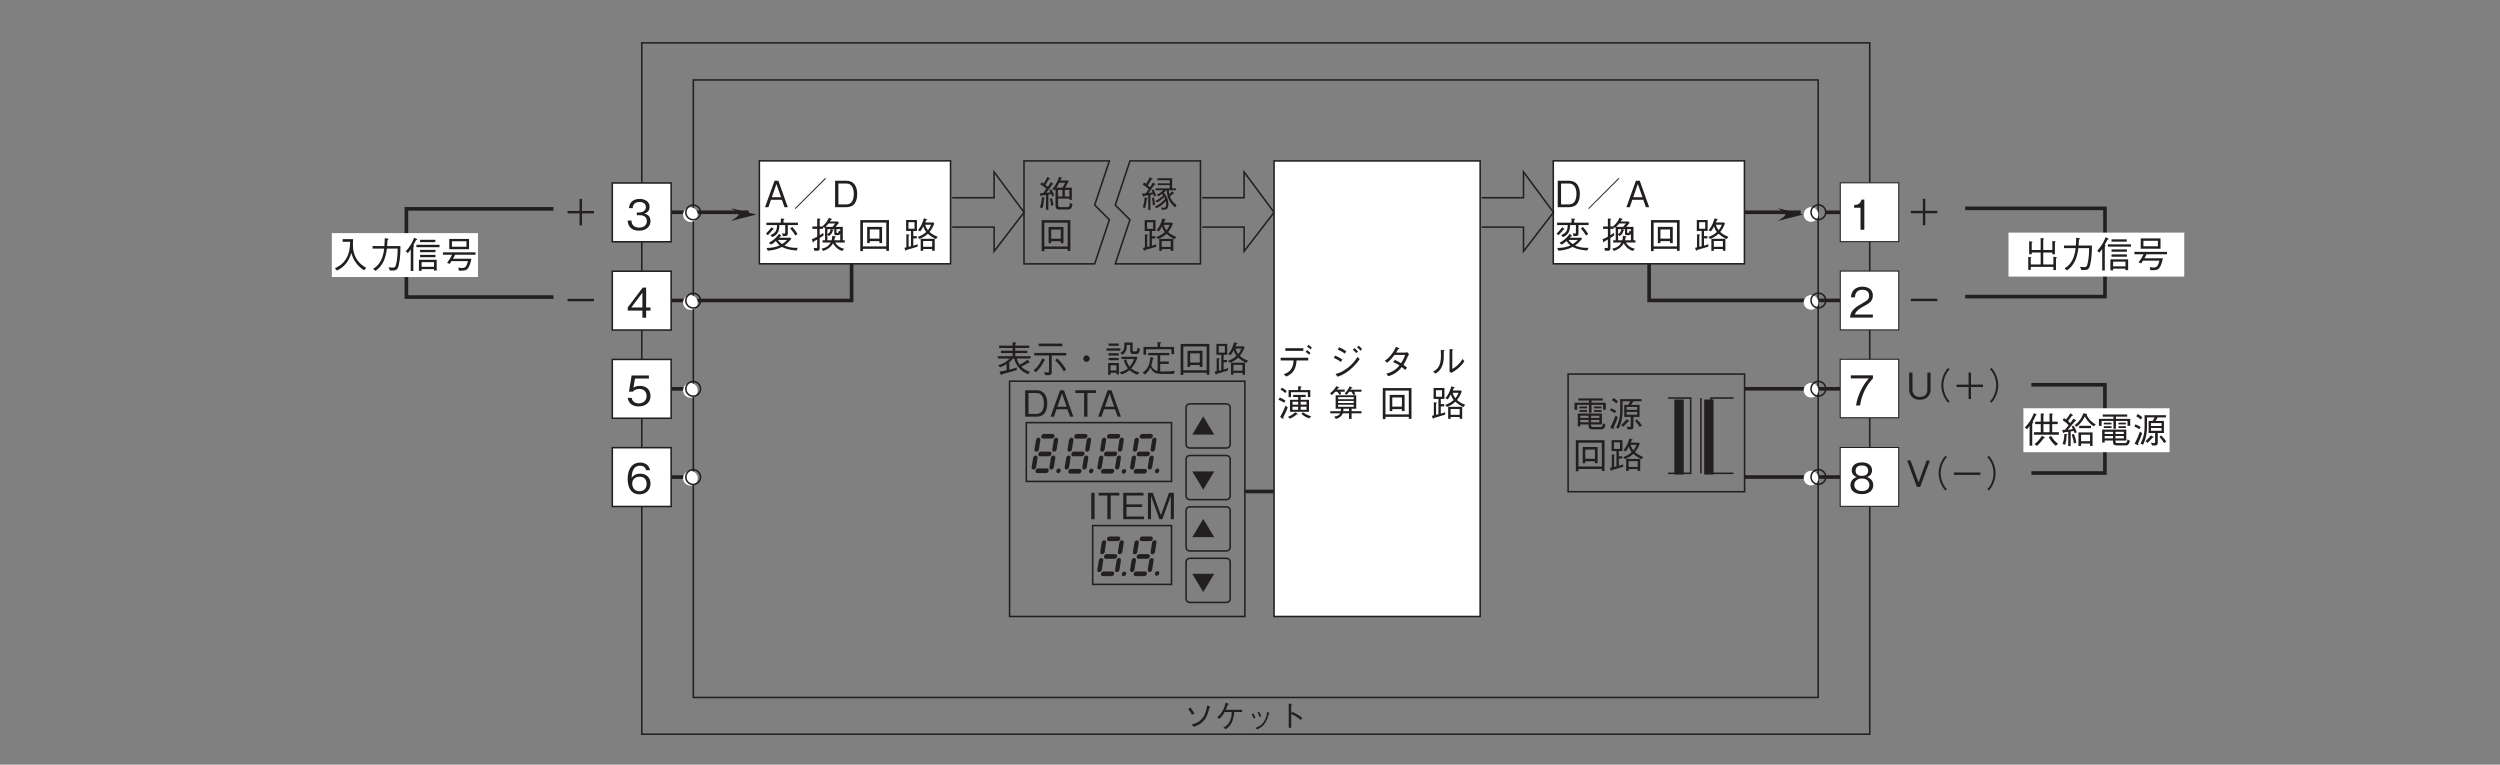 <?xml version="1.0" encoding="UTF-8"?>
<svg xmlns="http://www.w3.org/2000/svg" xmlns:xlink="http://www.w3.org/1999/xlink" width="481.89pt" height="147.4pt" viewBox="0 0 481.89 147.4" version="1.2">
<rect x="0" y="0" width="481.89" height="147.4" fill="#808080" stroke="none"/>
<defs>
<g>
<symbol overflow="visible" id="glyph0-0">
<path style="stroke:none;" d="M 0.703 0.844 L 6.266 0.844 L 6.266 -6.125 L 0.703 -6.125 Z M 3.484 -2.938 L 1.266 -5.781 L 5.703 -5.781 Z M 3.703 -2.641 L 5.922 -5.5 L 5.922 0.203 Z M 1.266 0.484 L 3.484 -2.359 L 5.703 0.484 Z M 1.047 -5.5 L 3.266 -2.641 L 1.047 0.203 Z M 1.047 -5.5 "/>
</symbol>
<symbol overflow="visible" id="glyph0-1">
<path style="stroke:none;" d="M 4.844 -2.531 C 4.844 -4.047 4.172 -5.094 2.781 -5.094 L 0.578 -5.094 L 0.578 0 L 2.781 0 C 3.156 0 3.734 -0.109 4.094 -0.422 C 4.547 -0.812 4.844 -1.562 4.844 -2.531 Z M 4.188 -2.547 C 4.188 -1.844 4 -1.25 3.734 -0.938 C 3.562 -0.734 3.188 -0.531 2.766 -0.531 L 1.219 -0.531 L 1.219 -4.562 L 2.766 -4.562 C 3.938 -4.562 4.188 -3.375 4.188 -2.547 Z M 4.188 -2.547 "/>
</symbol>
<symbol overflow="visible" id="glyph0-2">
<path style="stroke:none;" d="M 6.484 -5.516 L 6.344 -5.641 L 0.484 0.219 L 0.609 0.344 Z M 6.484 -5.516 "/>
</symbol>
<symbol overflow="visible" id="glyph0-3">
<path style="stroke:none;" d="M 4.578 0 L 2.766 -5.094 L 2.016 -5.094 L 0.188 0 L 0.844 0 L 1.328 -1.422 L 3.438 -1.422 L 3.938 0 Z M 3.281 -1.922 L 1.5 -1.922 L 2.391 -4.469 Z M 3.281 -1.922 "/>
</symbol>
<symbol overflow="visible" id="glyph0-4">
<path style="stroke:none;" d=""/>
</symbol>
<symbol overflow="visible" id="glyph0-5">
<path style="stroke:none;" d="M 6.516 -0.141 C 6.406 -0.141 6.312 -0.125 6.141 -0.125 C 5.094 -0.125 4.406 -0.375 3.922 -0.578 C 4.344 -0.891 4.766 -1.25 5.266 -1.891 L 5.109 -2.078 L 2.906 -2.078 C 2.922 -2.109 3.078 -2.281 3.141 -2.344 C 3.188 -2.344 3.328 -2.328 3.328 -2.422 C 3.328 -2.453 3.297 -2.5 3.266 -2.516 L 2.891 -2.828 C 2.344 -2.062 1.734 -1.531 0.938 -1.109 L 1.312 -0.75 C 1.641 -0.906 1.875 -1.062 2.266 -1.438 C 2.578 -1 2.75 -0.828 3.031 -0.594 C 2.281 -0.281 1.594 -0.109 0.484 -0.109 L 0.703 0.422 C 1.547 0.344 2.391 0.25 3.469 -0.312 C 3.922 -0.062 4.547 0.25 6.266 0.391 Z M 4.438 -1.656 C 4.031 -1.219 3.75 -1.031 3.469 -0.844 C 3.062 -1.141 2.891 -1.312 2.672 -1.656 Z M 6.453 -2.812 C 6.109 -3.359 5.812 -3.734 5.422 -4.172 L 5.047 -3.859 C 5.5 -3.344 5.797 -2.906 6.047 -2.5 Z M 6.531 -4.516 L 6.531 -4.984 L 3.75 -4.984 L 3.75 -5.5 C 3.828 -5.547 3.922 -5.578 3.922 -5.656 C 3.922 -5.703 3.844 -5.719 3.766 -5.734 L 3.234 -5.797 L 3.234 -4.984 L 0.453 -4.984 L 0.453 -4.516 L 2.5 -4.516 C 2.5 -3.312 2.078 -2.953 1.25 -2.594 L 1.578 -2.188 C 2.562 -2.625 2.953 -3.25 2.953 -4.516 L 4.078 -4.516 L 4.078 -3.141 C 4.078 -2.938 4.078 -2.875 3.891 -2.875 C 3.812 -2.875 3.672 -2.891 3.469 -2.922 L 3.641 -2.391 C 4.578 -2.406 4.578 -2.469 4.578 -3.078 L 4.578 -4.516 Z M 1.875 -3.734 C 1.875 -3.781 1.828 -3.812 1.812 -3.828 L 1.438 -4.094 C 1.062 -3.594 0.766 -3.266 0.375 -2.891 L 0.719 -2.547 C 1.203 -3.031 1.484 -3.375 1.688 -3.656 C 1.781 -3.656 1.875 -3.656 1.875 -3.734 Z M 1.875 -3.734 "/>
</symbol>
<symbol overflow="visible" id="glyph0-6">
<path style="stroke:none;" d="M 0.453 -1.25 C 0.469 -1.219 0.484 -1.156 0.531 -1.156 C 0.609 -1.156 0.641 -1.297 0.656 -1.359 C 0.938 -1.5 1.219 -1.672 1.328 -1.734 L 1.328 -0.328 C 1.328 -0.141 1.328 -0.078 1.156 -0.078 C 1.109 -0.078 0.984 -0.078 0.656 -0.125 L 0.766 0.422 C 0.984 0.438 1.156 0.438 1.281 0.438 C 1.812 0.438 1.812 0.203 1.812 -0.219 L 1.812 -2.031 C 2.141 -2.234 2.281 -2.328 2.547 -2.5 L 2.516 -3.016 C 2.359 -2.906 2.141 -2.766 1.812 -2.562 L 1.812 -3.781 L 2.453 -3.781 L 2.453 -4.188 L 2.656 -3.953 C 2.719 -4 2.75 -4.016 2.844 -4.094 L 2.844 -1.594 L 2.359 -1.594 L 2.359 -1.156 L 3.938 -1.156 C 3.609 -0.609 3.188 -0.172 2.172 0.031 L 2.484 0.469 C 3.25 0.203 3.891 -0.156 4.375 -1 C 4.656 -0.516 5.219 0.219 6.172 0.469 L 6.516 0.031 C 6.188 -0.031 5.859 -0.125 5.438 -0.438 C 5.078 -0.719 4.922 -0.953 4.797 -1.156 L 6.641 -1.156 L 6.641 -1.594 L 6.266 -1.594 L 6.266 -4.172 L 4.875 -4.172 C 5.125 -4.453 5.281 -4.641 5.531 -4.969 L 5.266 -5.219 L 3.797 -5.219 C 3.859 -5.312 3.891 -5.359 4 -5.547 C 4.062 -5.562 4.188 -5.562 4.188 -5.625 C 4.188 -5.672 4.109 -5.719 4.078 -5.719 L 3.594 -5.922 C 3.094 -4.891 2.594 -4.5 2.359 -4.312 L 2.406 -4.25 L 1.812 -4.25 L 1.812 -5.531 C 1.953 -5.594 1.969 -5.609 1.969 -5.656 C 1.969 -5.703 1.922 -5.719 1.844 -5.734 L 1.328 -5.797 L 1.328 -4.25 L 0.406 -4.25 L 0.406 -3.781 L 1.328 -3.781 L 1.328 -2.281 C 0.797 -1.984 0.625 -1.891 0.328 -1.812 Z M 3.297 -2.703 L 3.562 -2.406 C 3.859 -2.562 4.219 -2.844 4.328 -3.438 C 4.391 -3.438 4.484 -3.469 4.484 -3.531 C 4.484 -3.578 4.438 -3.594 4.391 -3.609 L 4.062 -3.734 L 4.625 -3.734 L 4.625 -2.906 C 4.625 -2.625 4.719 -2.578 4.953 -2.578 L 5.406 -2.578 C 5.656 -2.578 5.734 -2.797 5.766 -2.922 L 5.766 -1.594 L 4.625 -1.594 C 4.688 -1.781 4.688 -1.859 4.75 -2.141 C 4.828 -2.172 4.906 -2.203 4.906 -2.266 C 4.906 -2.328 4.844 -2.344 4.797 -2.344 L 4.234 -2.453 C 4.234 -2.188 4.203 -1.984 4.109 -1.594 L 3.297 -1.594 Z M 4.797 -4.828 C 4.609 -4.562 4.484 -4.406 4.281 -4.172 L 2.938 -4.172 C 3.188 -4.422 3.297 -4.547 3.531 -4.828 Z M 3.297 -3.734 L 3.906 -3.734 C 3.891 -3.219 3.641 -2.969 3.297 -2.781 Z M 5.5 -3.453 C 5.422 -3 5.375 -3 5.188 -3 C 5.062 -3 5.047 -3.062 5.047 -3.156 L 5.047 -3.734 L 5.766 -3.734 L 5.766 -3.312 Z M 5.5 -3.453 "/>
</symbol>
<symbol overflow="visible" id="glyph0-7">
<path style="stroke:none;" d="M 6.25 0.453 L 6.25 -5.484 L 0.719 -5.484 L 0.719 0.5 L 1.234 0.5 L 1.234 0.062 L 5.734 0.062 L 5.734 0.453 Z M 5.734 -0.406 L 1.234 -0.406 L 1.234 -5 L 5.734 -5 Z M 4.922 -1.047 L 4.922 -4.172 L 2.047 -4.172 L 2.047 -1.047 L 2.547 -1.047 L 2.547 -1.422 L 4.406 -1.422 L 4.406 -1.047 Z M 4.406 -1.906 L 2.547 -1.906 L 2.547 -3.672 L 4.406 -3.672 Z M 4.406 -1.906 "/>
</symbol>
<symbol overflow="visible" id="glyph0-8">
<path style="stroke:none;" d="M 6.734 -2.25 C 5.922 -2.594 5.578 -2.812 5.156 -3.188 C 5.547 -3.688 5.734 -3.984 6.078 -4.828 L 5.891 -5.016 L 4.328 -5.016 C 4.344 -5.078 4.484 -5.391 4.516 -5.469 C 4.609 -5.469 4.703 -5.484 4.703 -5.562 C 4.703 -5.609 4.656 -5.625 4.609 -5.641 L 4.078 -5.828 C 3.672 -4.469 3.297 -3.984 2.922 -3.547 L 3.359 -3.297 C 3.469 -3.438 3.672 -3.672 3.953 -4.266 C 4.094 -3.875 4.219 -3.578 4.516 -3.188 C 4.016 -2.688 3.297 -2.375 2.875 -2.219 L 3.234 -1.844 C 3.844 -2.109 4.266 -2.328 4.844 -2.844 C 5.188 -2.547 5.453 -2.312 6.391 -1.812 Z M 6.156 0.438 L 6.156 -1.875 L 3.453 -1.875 L 3.453 0.453 L 3.922 0.453 L 3.922 0.094 L 5.672 0.094 L 5.672 0.438 Z M 2.891 -0.844 C 2.625 -0.719 2.484 -0.672 2.031 -0.562 L 2.031 -1.953 L 2.688 -1.953 L 2.688 -2.391 L 2.031 -2.391 L 2.031 -3.391 L 2.734 -3.391 L 2.734 -5.5 L 0.641 -5.5 L 0.641 -3.391 L 1.578 -3.391 L 1.578 -0.438 C 1.531 -0.422 1.484 -0.406 1.125 -0.328 L 1.125 -2.5 C 1.188 -2.516 1.281 -2.578 1.281 -2.641 C 1.281 -2.703 1.234 -2.703 1.156 -2.703 L 0.688 -2.734 L 0.688 -0.219 C 0.625 -0.203 0.406 -0.156 0.312 -0.141 L 0.469 0.328 C 0.5 0.391 0.516 0.438 0.562 0.438 C 0.641 0.438 0.672 0.312 0.688 0.281 C 1.359 0.094 1.938 -0.062 2.844 -0.344 Z M 5.469 -4.578 C 5.297 -4.156 5.172 -3.922 4.844 -3.516 C 4.594 -3.859 4.453 -4.094 4.328 -4.578 Z M 5.672 -0.328 L 3.922 -0.328 L 3.922 -1.453 L 5.672 -1.453 Z M 2.266 -3.812 L 1.094 -3.812 L 1.094 -5.078 L 2.266 -5.078 Z M 2.266 -3.812 "/>
</symbol>
<symbol overflow="visible" id="glyph0-9">
<path style="stroke:none;" d="M 5.141 -5.203 L 1.672 -5.203 L 1.672 -4.688 L 5.141 -4.688 Z M 6.094 -2.844 L 6.094 -3.359 L 0.766 -3.359 L 0.766 -2.844 L 3.25 -2.844 C 3.219 -2.359 3.203 -1.781 2.781 -1.156 C 2.328 -0.516 1.812 -0.344 1.359 -0.188 L 1.859 0.266 C 2.312 0.047 2.859 -0.188 3.297 -0.891 C 3.734 -1.578 3.781 -2.234 3.828 -2.844 Z M 6.516 -4.297 C 6.359 -4.453 6.094 -4.672 5.844 -4.844 L 5.594 -4.484 C 5.781 -4.359 6.094 -4.125 6.281 -3.953 Z M 6.781 -5.312 C 6.656 -5.438 6.359 -5.688 6.094 -5.859 L 5.859 -5.5 C 6.125 -5.344 6.422 -5.078 6.531 -4.969 Z M 6.781 -5.312 "/>
</symbol>
<symbol overflow="visible" id="glyph0-10">
<path style="stroke:none;" d="M 1.922 -4.922 C 2.422 -4.719 2.766 -4.531 3.281 -4.156 L 3.547 -4.625 C 3.156 -4.891 2.641 -5.203 2.156 -5.375 Z M 1.156 -3.312 C 1.875 -3.016 2.188 -2.797 2.516 -2.531 L 2.781 -3.031 C 2.328 -3.344 1.812 -3.609 1.391 -3.781 Z M 5.812 -4.547 C 5.641 -4.781 5.344 -5.078 5.141 -5.219 L 4.797 -4.938 C 5 -4.781 5.297 -4.469 5.469 -4.266 Z M 5.734 -3.547 C 5.312 -2.906 4.844 -2.172 3.734 -1.344 C 2.719 -0.578 2.047 -0.391 1.484 -0.234 L 1.859 0.297 C 2.5 0.062 3.203 -0.172 4.25 -1.031 C 5.219 -1.844 5.719 -2.531 6.125 -3.078 Z M 6.609 -5.016 C 6.438 -5.25 6.219 -5.438 5.953 -5.672 L 5.609 -5.391 C 5.844 -5.188 6.094 -4.969 6.266 -4.719 Z M 6.609 -5.016 "/>
</symbol>
<symbol overflow="visible" id="glyph0-11">
<path style="stroke:none;" d="M 5.469 -4.422 C 5.344 -4.391 5.125 -4.359 5.016 -4.359 L 3.297 -4.359 C 3.547 -4.766 3.562 -4.797 3.672 -5 C 3.734 -5.016 3.906 -5.031 3.906 -5.109 C 3.906 -5.141 3.875 -5.203 3.797 -5.234 L 3.25 -5.469 C 3.156 -5.219 3 -4.828 2.531 -4.188 C 1.938 -3.359 1.531 -3.078 1.094 -2.781 L 1.562 -2.406 C 1.875 -2.656 2.328 -3.016 2.969 -3.906 L 5.031 -3.906 C 4.906 -3.547 4.719 -3.047 4.25 -2.312 C 4.047 -2.422 3.703 -2.641 3.047 -2.953 L 2.719 -2.531 C 3.281 -2.281 3.562 -2.125 3.938 -1.891 C 3.672 -1.578 3.359 -1.219 2.781 -0.859 C 2.188 -0.5 1.766 -0.391 1.406 -0.297 L 1.766 0.203 C 2.188 0.062 2.656 -0.062 3.281 -0.516 C 3.844 -0.906 4.141 -1.281 4.391 -1.578 C 4.578 -1.438 4.719 -1.312 5.031 -1.016 L 5.391 -1.438 C 5.156 -1.656 4.938 -1.828 4.703 -2 C 5 -2.438 5.094 -2.625 5.609 -3.781 C 5.656 -3.828 5.672 -3.859 5.797 -3.953 Z M 5.469 -4.422 "/>
</symbol>
<symbol overflow="visible" id="glyph0-12">
<path style="stroke:none;" d="M 1.016 -0.297 C 1.625 -0.719 2.188 -1.141 2.484 -2.406 C 2.594 -2.906 2.625 -3.297 2.609 -4.594 C 2.75 -4.703 2.766 -4.703 2.766 -4.75 C 2.766 -4.812 2.641 -4.828 2.609 -4.828 L 2.031 -4.875 C 2.047 -4.609 2.062 -4.203 2.062 -3.781 C 2.062 -1.594 1.266 -1.094 0.562 -0.703 Z M 3.719 -0.688 L 4.047 -0.438 C 4.391 -0.625 4.812 -0.844 5.453 -1.391 C 6.094 -1.969 6.359 -2.359 6.578 -2.703 L 6.219 -3.125 C 6.078 -2.875 5.891 -2.562 5.422 -2.094 C 4.906 -1.562 4.562 -1.375 4.25 -1.203 L 4.25 -4.766 C 4.391 -4.859 4.406 -4.875 4.406 -4.906 C 4.406 -4.953 4.344 -4.969 4.281 -4.984 L 3.719 -5.031 Z M 3.719 -0.688 "/>
</symbol>
<symbol overflow="visible" id="glyph0-13">
<path style="stroke:none;" d="M 5.594 -4.172 L 3.172 -4.172 L 3.172 -3.75 L 4.141 -3.75 L 4.141 -3.219 L 2.562 -3.219 L 2.562 -0.906 L 6.234 -0.906 L 6.234 -3.219 L 4.625 -3.219 L 4.625 -3.75 L 5.594 -3.75 Z M 3.062 -2.281 L 3.062 -2.844 L 4.141 -2.844 L 4.141 -2.281 Z M 4.625 -2.281 L 4.625 -2.844 L 5.75 -2.844 L 5.75 -2.281 Z M 3.062 -1.297 L 3.062 -1.891 L 4.141 -1.891 L 4.141 -1.297 Z M 4.625 -1.297 L 4.625 -1.891 L 5.75 -1.891 L 5.75 -1.297 Z M 4.141 -5.094 L 2.297 -5.094 L 2.297 -3.734 L 2.766 -3.734 L 2.766 -4.688 L 6.016 -4.688 L 6.016 -3.75 L 6.484 -3.75 L 6.484 -5.094 L 4.625 -5.094 L 4.625 -5.562 C 4.688 -5.609 4.797 -5.672 4.797 -5.734 C 4.797 -5.781 4.703 -5.797 4.688 -5.797 L 4.141 -5.844 Z M 0.734 -5.188 C 1.062 -5.016 1.328 -4.828 1.656 -4.516 L 1.938 -4.922 C 1.594 -5.219 1.312 -5.406 1.016 -5.562 Z M 0.359 -3.219 C 0.734 -3.094 1.031 -2.922 1.453 -2.641 L 1.688 -3.062 C 1.359 -3.312 0.984 -3.5 0.594 -3.672 Z M 1.719 -2.109 C 1.578 -1.75 1.203 -0.844 0.672 0.078 L 1.125 0.406 C 1.141 0.422 1.203 0.469 1.266 0.469 C 1.312 0.469 1.328 0.422 1.328 0.391 C 1.328 0.328 1.297 0.266 1.266 0.188 C 1.531 -0.344 1.797 -0.891 2.141 -1.734 Z M 2.562 0.422 C 2.969 0.234 3.375 0 3.859 -0.406 C 4 -0.391 4.078 -0.391 4.078 -0.469 C 4.078 -0.516 4.031 -0.547 4.016 -0.547 L 3.578 -0.812 C 3.125 -0.391 2.641 -0.125 2.172 0.062 Z M 4.766 -0.5 C 5.25 -0.109 5.656 0.156 6.281 0.359 L 6.656 -0.047 C 6.047 -0.219 5.609 -0.438 5.078 -0.812 Z M 4.766 -0.5 "/>
</symbol>
<symbol overflow="visible" id="glyph0-14">
<path style="stroke:none;" d="M 2.516 -1.5 C 2.516 -1.297 2.516 -1.219 2.484 -1.031 L 0.469 -1.031 L 0.469 -0.609 L 2.375 -0.609 C 2.172 -0.25 1.938 -0.094 1.234 0.016 L 1.531 0.469 C 1.969 0.359 2.25 0.156 2.422 0.031 C 2.703 -0.188 2.797 -0.438 2.875 -0.609 L 4.078 -0.609 L 4.078 0.453 L 4.578 0.453 L 4.578 -0.609 L 6.484 -0.609 L 6.484 -1.031 L 4.578 -1.031 L 4.578 -1.5 L 5.469 -1.5 L 5.469 -4.094 L 1.5 -4.094 L 1.5 -1.5 Z M 1.984 -2.609 L 1.984 -3 L 4.984 -3 L 4.984 -2.609 Z M 1.984 -1.875 L 1.984 -2.266 L 4.984 -2.266 L 4.984 -1.875 Z M 1.984 -3.344 L 1.984 -3.734 L 4.984 -3.734 L 4.984 -3.344 Z M 4.078 -1.5 L 4.078 -1.031 L 2.969 -1.031 C 3 -1.266 3.016 -1.312 3.016 -1.5 Z M 1.812 -4.781 C 2 -4.578 2.109 -4.422 2.234 -4.172 L 2.609 -4.406 C 2.5 -4.609 2.453 -4.656 2.344 -4.781 L 3.25 -4.781 L 3.25 -5.188 L 1.766 -5.188 C 1.859 -5.312 1.875 -5.344 2 -5.5 C 2.047 -5.5 2.188 -5.516 2.188 -5.594 C 2.188 -5.625 2.125 -5.656 2.094 -5.672 L 1.625 -5.844 C 1.328 -5.281 0.844 -4.766 0.422 -4.5 L 0.766 -4.125 C 0.984 -4.312 1.141 -4.469 1.438 -4.781 Z M 4.531 -4.781 C 4.719 -4.516 4.812 -4.359 4.922 -4.125 L 5.312 -4.328 C 5.25 -4.469 5.203 -4.562 5.031 -4.781 L 6.484 -4.781 L 6.484 -5.172 L 4.359 -5.172 C 4.391 -5.219 4.516 -5.406 4.547 -5.453 C 4.656 -5.469 4.734 -5.484 4.734 -5.547 C 4.734 -5.578 4.688 -5.609 4.656 -5.609 L 4.188 -5.812 C 4 -5.359 3.734 -4.953 3.234 -4.453 L 3.609 -4.172 C 3.875 -4.469 3.922 -4.516 4.125 -4.781 Z M 4.531 -4.781 "/>
</symbol>
<symbol overflow="visible" id="glyph0-15">
<path style="stroke:none;" d="M 4.188 -4.562 L 4.188 -5.094 L 0.188 -5.094 L 0.188 -4.562 L 1.875 -4.562 L 1.875 0 L 2.516 0 L 2.516 -4.562 Z M 4.188 -4.562 "/>
</symbol>
<symbol overflow="visible" id="glyph0-16">
<path style="stroke:none;" d="M 1.219 0 L 1.219 -5.094 L 0.578 -5.094 L 0.578 0 Z M 1.219 0 "/>
</symbol>
<symbol overflow="visible" id="glyph0-17">
<path style="stroke:none;" d="M 4.531 0 L 4.531 -0.516 L 1.172 -0.516 L 1.172 -2.359 L 4.188 -2.359 L 4.188 -2.859 L 1.172 -2.859 L 1.172 -4.562 L 4.453 -4.562 L 4.453 -5.094 L 0.547 -5.094 L 0.547 0 Z M 4.531 0 "/>
</symbol>
<symbol overflow="visible" id="glyph0-18">
<path style="stroke:none;" d="M 5.531 0 L 5.531 -5.094 L 4.594 -5.094 L 3.031 -0.766 L 1.469 -5.094 L 0.531 -5.094 L 0.531 0 L 1.125 0 L 1.125 -4.484 L 2.75 0 L 3.312 0 L 4.938 -4.484 L 4.938 0 Z M 5.531 0 "/>
</symbol>
<symbol overflow="visible" id="glyph0-19">
<path style="stroke:none;" d="M 2.031 -0.422 C 1.703 -0.328 1.391 -0.25 0.672 -0.141 L 0.891 0.391 C 0.906 0.453 0.953 0.516 1.031 0.516 C 1.094 0.516 1.125 0.453 1.172 0.344 C 2.109 0.094 3.062 -0.156 3.969 -0.438 L 4.016 -0.938 C 3.609 -0.812 3.266 -0.703 2.547 -0.516 L 2.547 -1.922 C 2.844 -2.203 3.031 -2.391 3.266 -2.672 L 3.484 -2.672 C 3.859 -1.203 4.891 -0.094 6.219 0.344 L 6.516 -0.109 C 5.953 -0.281 5.359 -0.609 4.859 -1.094 C 5.031 -1.172 5.219 -1.281 5.609 -1.5 C 5.828 -1.625 6.094 -1.766 6.266 -1.875 C 6.344 -1.875 6.375 -1.859 6.391 -1.859 C 6.438 -1.859 6.469 -1.875 6.469 -1.938 C 6.469 -1.969 6.453 -2 6.422 -2.031 L 6.047 -2.438 C 5.547 -2.016 5.062 -1.734 4.531 -1.469 C 4.391 -1.703 4.125 -2.141 4 -2.672 L 6.656 -2.672 L 6.656 -3.125 L 3.703 -3.125 L 3.703 -3.719 L 6.016 -3.719 L 6.016 -4.172 L 3.703 -4.172 L 3.703 -4.703 L 6.391 -4.703 L 6.391 -5.156 L 3.703 -5.156 L 3.703 -5.5 C 3.766 -5.547 3.875 -5.609 3.875 -5.656 C 3.875 -5.719 3.781 -5.75 3.703 -5.766 L 3.188 -5.812 L 3.188 -5.156 L 0.594 -5.156 L 0.594 -4.703 L 3.188 -4.703 L 3.188 -4.172 L 0.938 -4.172 L 0.938 -3.719 L 3.188 -3.719 L 3.188 -3.125 L 0.328 -3.125 L 0.328 -2.672 L 2.641 -2.672 C 2.062 -2.078 1.406 -1.672 0.391 -1.359 L 0.781 -0.969 C 1.25 -1.156 1.578 -1.312 2.031 -1.594 Z M 2.031 -0.422 "/>
</symbol>
<symbol overflow="visible" id="glyph0-20">
<path style="stroke:none;" d="M 5.797 -5.047 L 5.797 -5.547 L 1.25 -5.547 L 1.25 -5.047 Z M 3.75 -3.266 L 6.547 -3.266 L 6.547 -3.75 L 0.391 -3.75 L 0.391 -3.266 L 3.234 -3.266 L 3.234 -0.25 C 3.234 -0.094 3.172 0.031 2.969 0.031 C 2.906 0.031 2.719 0 2.328 -0.062 L 2.438 0.484 C 2.562 0.516 2.859 0.547 3.094 0.547 C 3.219 0.547 3.75 0.547 3.75 0.016 Z M 4.438 -2.344 C 4.859 -1.906 5.391 -1.359 6.094 -0.188 L 6.531 -0.516 C 6.156 -1.188 5.609 -1.969 4.797 -2.703 Z M 0.703 -0.031 C 1.297 -0.547 1.984 -1.484 2.312 -2.266 C 2.391 -2.297 2.484 -2.328 2.484 -2.391 C 2.484 -2.438 2.453 -2.453 2.406 -2.469 L 1.922 -2.703 C 1.594 -1.844 1.031 -1.016 0.25 -0.375 Z M 0.703 -0.031 "/>
</symbol>
<symbol overflow="visible" id="glyph0-21">
<path style="stroke:none;" d="M 3.484 -3.281 C 3.141 -3.281 2.859 -3 2.859 -2.641 C 2.859 -2.312 3.141 -2.016 3.484 -2.016 C 3.828 -2.016 4.109 -2.297 4.109 -2.641 C 4.109 -3 3.812 -3.281 3.484 -3.281 Z M 3.484 -3.281 "/>
</symbol>
<symbol overflow="visible" id="glyph0-22">
<path style="stroke:none;" d="M 1.156 0.062 L 2.281 0.062 L 2.281 0.406 L 2.766 0.406 L 2.766 -1.812 L 0.688 -1.812 L 0.688 0.484 L 1.156 0.484 Z M 2.281 -0.375 L 1.156 -0.375 L 1.156 -1.359 L 2.281 -1.359 Z M 2.734 -5.125 L 2.734 -5.562 L 0.766 -5.562 L 0.766 -5.125 Z M 0.391 -4.188 L 3.047 -4.188 L 3.047 -4.625 L 0.391 -4.625 Z M 0.766 -3.25 L 2.734 -3.25 L 2.734 -3.703 L 0.766 -3.703 Z M 0.781 -2.344 L 2.734 -2.344 L 2.734 -2.781 L 0.781 -2.781 Z M 3.25 -2.562 L 5.672 -2.562 C 5.438 -1.906 5.156 -1.484 4.828 -1.094 C 4.547 -1.484 4.375 -1.812 4.141 -2.516 L 3.703 -2.344 C 3.922 -1.562 4.281 -1.047 4.5 -0.781 C 4.109 -0.453 3.609 -0.188 2.891 -0.016 L 3.281 0.391 C 4.078 0.172 4.516 -0.188 4.812 -0.438 C 5.125 -0.125 5.609 0.219 6.328 0.438 L 6.734 0 C 6.531 -0.031 5.766 -0.219 5.141 -0.75 C 5.656 -1.359 6.062 -2.062 6.328 -2.828 L 6.188 -3.016 L 3.25 -3.016 Z M 6.375 -4.75 C 6.359 -4.672 6.312 -4.422 6.266 -4.266 C 6.234 -4.156 6.172 -4.047 6.047 -4.047 L 5.656 -4.047 C 5.453 -4.047 5.406 -4.094 5.406 -4.297 L 5.406 -5.75 L 3.812 -5.75 C 3.812 -4.484 3.766 -4.188 3.016 -3.75 L 3.422 -3.406 C 4.109 -3.844 4.266 -4.297 4.297 -5.297 L 4.938 -5.297 L 4.938 -4.094 C 4.938 -3.656 5.203 -3.547 5.5 -3.547 L 6.078 -3.547 C 6.484 -3.547 6.641 -3.625 6.844 -4.516 Z M 6.375 -4.75 "/>
</symbol>
<symbol overflow="visible" id="glyph0-23">
<path style="stroke:none;" d="M 6.422 -3.516 L 6.422 -4.906 L 3.734 -4.906 L 3.734 -5.562 C 3.812 -5.594 3.953 -5.641 3.953 -5.734 C 3.953 -5.797 3.875 -5.812 3.812 -5.812 L 3.234 -5.828 L 3.234 -4.906 L 0.531 -4.906 L 0.531 -3.406 L 1.031 -3.406 L 1.031 -4.453 L 5.922 -4.453 L 5.922 -3.516 Z M 6.578 -0.297 C 5.906 -0.203 5.031 -0.172 4.328 -0.172 C 4 -0.172 3.859 -0.188 3.75 -0.188 L 3.75 -1.625 L 5.406 -1.625 L 5.406 -2.094 L 3.75 -2.094 L 3.75 -3.297 L 5.516 -3.297 L 5.516 -3.75 L 1.438 -3.75 L 1.438 -3.297 L 3.25 -3.297 L 3.25 -0.266 C 2.734 -0.391 2.25 -0.688 2.047 -1.312 C 2.141 -1.688 2.234 -2.047 2.328 -2.562 C 2.406 -2.594 2.5 -2.625 2.5 -2.688 C 2.5 -2.734 2.438 -2.781 2.375 -2.797 L 1.859 -2.969 C 1.688 -1 1 -0.359 0.359 0.031 L 0.766 0.406 C 1.172 0.125 1.5 -0.219 1.859 -0.906 C 2.391 0.062 2.828 0.297 4.328 0.297 L 6.375 0.297 Z M 6.578 -0.297 "/>
</symbol>
<symbol overflow="visible" id="glyph0-24">
<path style="stroke:none;" d="M 5.75 -0.547 L 5.75 -2.656 L 1.094 -2.656 L 1.094 -0.172 L 1.578 -0.172 L 1.578 -0.547 L 3.188 -0.547 L 3.188 -0.375 C 3.188 0.016 3.188 0.391 4 0.391 L 5.578 0.391 C 5.844 0.391 6.219 0.391 6.453 -0.453 L 6 -0.797 C 5.875 -0.062 5.656 -0.062 5.422 -0.062 L 4.078 -0.062 C 3.734 -0.062 3.656 -0.141 3.656 -0.391 L 3.656 -0.547 Z M 1.578 -1.812 L 1.578 -2.234 L 3.188 -2.234 L 3.188 -1.812 Z M 5.266 -1.812 L 3.656 -1.812 L 3.656 -2.234 L 5.266 -2.234 Z M 1.578 -0.969 L 1.578 -1.422 L 3.188 -1.422 L 3.188 -0.969 Z M 3.656 -0.969 L 3.656 -1.422 L 5.266 -1.422 L 5.266 -0.969 Z M 3.266 -2.828 L 3.75 -2.828 L 3.75 -4.328 L 5.984 -4.328 L 5.984 -3.391 L 6.5 -3.391 L 6.5 -4.734 L 3.75 -4.734 L 3.75 -5.156 L 5.922 -5.156 L 5.922 -5.578 L 1.203 -5.578 L 1.203 -5.156 L 3.266 -5.156 L 3.266 -4.734 L 0.469 -4.734 L 0.469 -3.375 L 0.984 -3.375 L 0.984 -4.328 L 3.266 -4.328 Z M 2.891 -3.656 L 2.891 -4 L 1.422 -4 L 1.422 -3.656 Z M 2.891 -2.969 L 2.891 -3.312 L 1.422 -3.312 L 1.422 -2.969 Z M 5.672 -3.656 L 5.672 -4 L 4.234 -4 L 4.234 -3.656 Z M 5.672 -2.969 L 5.672 -3.312 L 4.234 -3.312 L 4.234 -2.969 Z M 5.672 -2.969 "/>
</symbol>
<symbol overflow="visible" id="glyph0-25">
<path style="stroke:none;" d="M 6.422 -5.016 L 6.422 -5.438 L 2.297 -5.438 L 2.297 -3.156 C 2.297 -1.766 1.953 -0.766 1.516 0.031 L 2 0.266 C 2.25 -0.219 2.766 -1.312 2.766 -3.25 L 2.766 -5.016 L 4.234 -5.016 C 4.125 -4.766 4.016 -4.578 3.844 -4.328 L 3.078 -4.328 L 3.078 -2 L 4.328 -2 L 4.328 -0.266 C 4.328 -0.125 4.266 -0.062 4.109 -0.062 C 4 -0.062 3.938 -0.078 3.531 -0.141 L 3.734 0.391 C 3.828 0.391 3.984 0.406 4.188 0.406 C 4.641 0.406 4.844 0.312 4.844 -0.125 L 4.844 -2 L 6.031 -2 L 6.031 -4.328 L 4.391 -4.328 C 4.547 -4.547 4.688 -4.719 4.844 -5.016 Z M 5.578 -3.359 L 3.531 -3.359 L 3.531 -3.922 L 5.578 -3.922 Z M 5.578 -2.422 L 3.531 -2.422 L 3.531 -2.969 L 5.578 -2.969 Z M 1.875 -5.016 C 1.609 -5.266 1.359 -5.453 0.984 -5.656 L 0.688 -5.234 C 1.031 -5.047 1.266 -4.875 1.562 -4.609 Z M 6.484 -0.375 C 6.219 -0.75 5.938 -1.109 5.469 -1.562 L 5.188 -1.234 C 5.516 -0.859 5.797 -0.5 6.062 -0.062 Z M 1.547 -3.156 C 1.25 -3.359 0.953 -3.516 0.531 -3.672 L 0.328 -3.266 C 0.688 -3.109 0.953 -2.969 1.281 -2.734 Z M 4.031 -1.188 C 4.031 -1.219 4 -1.25 3.953 -1.281 L 3.531 -1.562 C 3.172 -1.094 2.859 -0.781 2.484 -0.438 L 2.859 -0.094 C 3.266 -0.453 3.5 -0.703 3.812 -1.094 C 3.938 -1.094 4.031 -1.109 4.031 -1.188 Z M 1.844 -1.984 L 1.391 -2.25 C 1.172 -1.609 0.891 -0.906 0.375 0.062 L 0.875 0.297 C 0.922 0.312 0.969 0.328 1.016 0.328 C 1.047 0.328 1.094 0.328 1.094 0.25 C 1.094 0.188 1.062 0.125 1.031 0.062 C 1.422 -0.781 1.625 -1.344 1.844 -1.984 Z M 1.844 -1.984 "/>
</symbol>
<symbol overflow="visible" id="glyph0-26">
<path style="stroke:none;" d="M 0.938 -2.312 L 3.25 -2.312 L 3.25 0 L 3.719 0 L 3.719 -2.312 L 6.031 -2.312 L 6.031 -2.781 L 3.719 -2.781 L 3.719 -5.094 L 3.25 -5.094 L 3.25 -2.781 L 0.938 -2.781 Z M 0.938 -2.312 "/>
</symbol>
<symbol overflow="visible" id="glyph0-27">
<path style="stroke:none;" d="M 0.938 -2.312 L 6.031 -2.312 L 6.031 -2.781 L 0.938 -2.781 Z M 0.938 -2.312 "/>
</symbol>
<symbol overflow="visible" id="glyph0-28">
<path style="stroke:none;" d="M 0.625 -1.906 C 0.594 -1.125 0.469 -0.562 0.266 0.016 L 0.719 0.141 C 0.922 -0.484 1.031 -1.266 1.062 -1.656 C 1.203 -1.688 1.281 -1.719 1.281 -1.766 C 1.281 -1.797 1.25 -1.812 1.188 -1.812 Z M 2.234 -4.781 C 2.156 -4.641 2.016 -4.391 1.672 -3.859 C 1.578 -3.938 1.469 -4.031 1.234 -4.234 C 1.344 -4.391 1.781 -5.078 1.875 -5.219 C 1.922 -5.297 1.938 -5.312 2 -5.422 C 2.172 -5.422 2.188 -5.422 2.188 -5.469 C 2.188 -5.484 2.156 -5.5 2.141 -5.516 L 1.641 -5.812 C 1.422 -5.359 1.172 -4.922 0.906 -4.5 C 0.656 -4.688 0.609 -4.719 0.516 -4.781 L 0.266 -4.375 C 0.703 -4.125 1.156 -3.766 1.422 -3.484 C 1.125 -3.062 0.969 -2.844 0.844 -2.688 C 0.453 -2.641 0.312 -2.641 0.125 -2.625 L 0.328 -2.094 C 0.359 -2.016 0.375 -2 0.391 -2 C 0.438 -2 0.453 -2.062 0.469 -2.172 C 0.656 -2.203 1.031 -2.266 1.328 -2.312 L 1.328 0.516 L 1.75 0.516 L 1.75 -2.391 L 2.328 -2.5 C 2.406 -2.25 2.422 -2.188 2.453 -2.078 L 2.844 -2.203 C 2.75 -2.578 2.5 -3.188 2.328 -3.469 L 1.969 -3.281 C 2.016 -3.188 2.078 -3.094 2.188 -2.859 C 1.953 -2.828 1.734 -2.781 1.391 -2.75 C 2.031 -3.641 2.266 -3.969 2.531 -4.359 C 2.719 -4.375 2.734 -4.375 2.734 -4.422 C 2.734 -4.453 2.703 -4.469 2.688 -4.484 Z M 3.922 0.484 C 4.297 0.484 4.484 0.484 4.672 0.438 C 5.219 0.312 5.219 -0.422 5.219 -0.578 C 5.219 -1.812 4.609 -2.516 4.328 -2.828 C 4.625 -3.062 4.75 -3.188 4.828 -3.281 L 4.891 -3.281 C 4.953 -1.797 5.469 -0.844 6.5 0.016 L 6.797 -0.391 C 6 -1 5.656 -1.625 5.5 -2.062 C 5.719 -2.266 6 -2.516 6.125 -2.641 C 6.25 -2.641 6.312 -2.625 6.312 -2.688 C 6.312 -2.703 6.297 -2.734 6.266 -2.766 L 5.906 -3.078 C 5.734 -2.875 5.625 -2.734 5.391 -2.5 C 5.359 -2.625 5.328 -2.844 5.297 -3.281 L 6.641 -3.281 L 6.641 -3.656 L 5.922 -3.656 L 5.953 -5.594 L 3.094 -5.594 L 3.094 -5.203 L 5.469 -5.203 L 5.469 -4.609 L 3.156 -4.609 L 3.156 -4.266 L 5.453 -4.266 L 5.453 -3.656 L 2.75 -3.656 L 2.75 -3.281 L 4.188 -3.281 C 4 -3.062 3.625 -2.703 2.953 -2.438 L 3.281 -2.109 C 3.422 -2.188 3.578 -2.266 3.969 -2.562 C 4.031 -2.5 4.094 -2.438 4.219 -2.297 C 3.906 -1.984 3.297 -1.484 2.688 -1.219 L 3.062 -0.922 C 3.625 -1.234 4.203 -1.734 4.422 -1.984 C 4.516 -1.828 4.562 -1.734 4.578 -1.641 C 4.141 -1.109 3.359 -0.422 2.562 -0.125 L 2.938 0.188 C 3.578 -0.125 4.109 -0.5 4.719 -1.156 C 4.75 -1.062 4.781 -0.859 4.781 -0.625 C 4.781 -0.125 4.703 0.078 4.297 0.078 C 4.234 0.078 4.047 0.078 3.781 0.016 Z M 2.031 -1.812 C 2.125 -1.328 2.188 -0.859 2.203 -0.375 L 2.641 -0.484 C 2.625 -0.969 2.531 -1.438 2.406 -1.906 Z M 2.031 -1.812 "/>
</symbol>
<symbol overflow="visible" id="glyph0-29">
<path style="stroke:none;" d="M 3.188 -3.25 C 3.266 -3.328 3.297 -3.359 3.391 -3.5 L 3.391 -0.297 C 3.391 -0.062 3.391 0.422 4.109 0.422 L 5.75 0.422 C 6.266 0.422 6.484 0.297 6.672 -0.578 L 6.203 -0.875 C 6.062 -0.031 5.938 -0.031 5.609 -0.031 L 4.328 -0.031 C 4.031 -0.031 3.875 -0.156 3.875 -0.469 L 3.875 -1.672 L 6.062 -1.672 L 6.062 -1.422 L 6.531 -1.422 L 6.531 -3.781 L 5.266 -3.781 C 5.578 -4.328 5.797 -4.766 5.922 -5.031 L 5.812 -5.172 L 4.297 -5.172 C 4.344 -5.25 4.438 -5.438 4.484 -5.531 C 4.516 -5.531 4.672 -5.562 4.672 -5.641 C 4.672 -5.703 4.594 -5.719 4.562 -5.734 L 4.109 -5.875 C 3.719 -4.875 3.297 -4.094 2.781 -3.5 Z M 4.719 -2.078 L 3.875 -2.078 L 3.875 -3.344 L 4.719 -3.344 Z M 3.562 -3.781 C 3.75 -4.047 3.844 -4.234 4.094 -4.734 L 5.25 -4.734 C 5.094 -4.438 4.969 -4.188 4.719 -3.781 Z M 5.188 -2.078 L 5.188 -3.344 L 6.062 -3.344 L 6.062 -2.078 Z M 2.484 -4.859 C 2.328 -4.562 2.203 -4.359 1.906 -3.938 C 1.766 -4.078 1.75 -4.078 1.453 -4.328 C 1.672 -4.688 1.891 -5.062 2.125 -5.422 C 2.203 -5.438 2.328 -5.438 2.328 -5.516 C 2.328 -5.547 2.297 -5.562 2.234 -5.609 L 1.828 -5.844 C 1.625 -5.438 1.281 -4.844 1.094 -4.562 C 0.953 -4.656 0.859 -4.719 0.703 -4.812 L 0.453 -4.422 C 0.672 -4.297 1.219 -3.953 1.625 -3.562 C 1.359 -3.188 1.188 -2.953 1 -2.734 C 0.812 -2.719 0.734 -2.703 0.391 -2.703 L 0.484 -2.234 C 0.5 -2.188 0.531 -2.078 0.594 -2.078 C 0.641 -2.078 0.672 -2.156 0.719 -2.266 C 0.953 -2.297 1.312 -2.344 1.547 -2.359 L 1.547 0.484 L 2.016 0.484 L 2.016 -2.438 C 2.203 -2.453 2.391 -2.484 2.578 -2.531 C 2.656 -2.359 2.703 -2.266 2.766 -2.078 L 3.141 -2.266 C 3.047 -2.547 2.891 -2.969 2.547 -3.5 L 2.188 -3.266 C 2.297 -3.109 2.344 -3.031 2.422 -2.891 C 1.922 -2.812 1.812 -2.812 1.594 -2.781 C 2 -3.312 2.516 -3.984 2.781 -4.391 C 2.922 -4.391 2.984 -4.406 2.984 -4.469 C 2.984 -4.516 2.922 -4.547 2.906 -4.562 Z M 0.875 0.172 C 1.078 -0.406 1.156 -1.25 1.188 -1.672 C 1.234 -1.688 1.344 -1.719 1.344 -1.781 C 1.344 -1.812 1.312 -1.844 1.25 -1.859 L 0.766 -1.938 C 0.672 -0.75 0.516 -0.344 0.359 0.031 Z M 2.281 -1.609 C 2.406 -1.219 2.484 -0.875 2.562 -0.234 L 3 -0.453 C 2.922 -1.031 2.797 -1.406 2.641 -1.797 Z M 2.281 -1.609 "/>
</symbol>
<symbol overflow="visible" id="glyph0-30">
<path style="stroke:none;" d="M 1.297 -0.172 L 5.656 -0.172 L 5.656 0.438 L 6.156 0.438 L 6.156 -1.797 C 6.203 -1.828 6.328 -1.922 6.328 -1.984 C 6.328 -2.016 6.266 -2.047 6.156 -2.062 L 5.656 -2.125 L 5.656 -0.641 L 3.703 -0.641 L 3.703 -2.938 L 5.453 -2.938 L 5.453 -2.609 L 5.953 -2.609 L 5.953 -4.875 C 6.031 -4.906 6.094 -4.969 6.094 -5 C 6.094 -5.062 6 -5.078 5.938 -5.094 L 5.453 -5.172 L 5.453 -3.422 L 3.703 -3.422 L 3.703 -5.453 C 3.812 -5.516 3.859 -5.547 3.859 -5.594 C 3.859 -5.656 3.766 -5.672 3.703 -5.672 L 3.203 -5.75 L 3.203 -3.422 L 1.484 -3.422 L 1.484 -4.828 C 1.531 -4.844 1.625 -4.906 1.625 -4.953 C 1.625 -5.031 1.516 -5.031 1.438 -5.047 L 0.984 -5.109 L 0.984 -2.609 L 1.484 -2.609 L 1.484 -2.938 L 3.203 -2.938 L 3.203 -0.641 L 1.297 -0.641 L 1.297 -1.859 C 1.344 -1.875 1.422 -1.891 1.422 -1.953 C 1.422 -2.016 1.297 -2.031 1.25 -2.047 L 0.812 -2.094 L 0.812 0.422 L 1.297 0.422 Z M 1.297 -0.172 "/>
</symbol>
<symbol overflow="visible" id="glyph0-31">
<path style="stroke:none;" d="M 1.297 0.516 C 2.75 -0.5 3.281 -1.984 3.5 -3.781 L 5.578 -3.781 C 5.562 -2.969 5.531 -2.172 5.391 -1.375 C 5.219 -0.281 5.078 -0.125 4.672 -0.125 C 4.391 -0.125 4.031 -0.172 3.812 -0.188 L 4.094 0.438 L 4.547 0.438 C 5.219 0.438 5.547 0.359 5.781 -0.578 C 6.094 -1.891 6.109 -3.422 6.109 -4.281 L 3.547 -4.281 C 3.578 -4.75 3.578 -4.781 3.609 -5.422 C 3.766 -5.516 3.812 -5.547 3.812 -5.609 C 3.812 -5.672 3.688 -5.688 3.672 -5.703 L 3.094 -5.797 C 3.047 -4.828 3.031 -4.5 3.016 -4.281 L 0.734 -4.281 L 0.734 -3.781 L 2.969 -3.781 C 2.703 -1.047 1.375 -0.219 0.844 0.109 Z M 1.297 0.516 "/>
</symbol>
<symbol overflow="visible" id="glyph0-32">
<path style="stroke:none;" d="M 3.219 0.5 L 3.219 0.172 L 5.609 0.172 L 5.609 0.453 L 6.125 0.453 L 6.125 -1.625 L 2.703 -1.625 L 2.703 0.5 Z M 5.609 -0.281 L 3.219 -0.281 L 3.219 -1.172 L 5.609 -1.172 Z M 0.578 -2.922 C 0.859 -3.25 1.031 -3.5 1.125 -3.641 L 1.125 0.531 L 1.625 0.531 L 1.625 -4.125 C 1.656 -4.141 1.766 -4.25 1.766 -4.328 C 1.766 -4.391 1.688 -4.406 1.609 -4.422 C 1.781 -4.703 1.922 -4.969 2.141 -5.406 C 2.266 -5.453 2.359 -5.484 2.359 -5.547 C 2.359 -5.609 2.281 -5.641 2.25 -5.656 L 1.781 -5.891 C 1.422 -4.953 1.016 -4.203 0.156 -3.25 Z M 5.859 -5.031 L 5.859 -5.484 L 2.922 -5.484 L 2.922 -5.031 Z M 5.891 -3.094 L 5.891 -3.547 L 2.922 -3.547 L 2.922 -3.094 Z M 5.891 -2.125 L 5.891 -2.578 L 2.922 -2.578 L 2.922 -2.125 Z M 6.672 -4.062 L 6.672 -4.516 L 2.219 -4.516 L 2.219 -4.062 Z M 6.672 -4.062 "/>
</symbol>
<symbol overflow="visible" id="glyph0-33">
<path style="stroke:none;" d="M 5.391 -3.672 L 5.391 -5.656 L 1.578 -5.656 L 1.578 -3.672 Z M 4.891 -4.141 L 2.094 -4.141 L 2.094 -5.203 L 4.891 -5.203 Z M 6.641 -2.609 L 6.641 -3.062 L 0.359 -3.062 L 0.359 -2.609 L 2.125 -2.609 C 1.844 -2.031 1.578 -1.578 1.156 -1.031 L 1.672 -0.844 C 1.719 -0.906 1.953 -1.297 2 -1.375 L 5.188 -1.375 C 4.953 -0.438 4.703 -0.047 4.078 -0.047 C 3.938 -0.047 3.672 -0.062 3.312 -0.125 L 3.438 0.469 C 4.141 0.484 4.625 0.469 4.953 0.25 C 5.484 -0.141 5.797 -1.484 5.844 -1.828 L 2.281 -1.828 C 2.438 -2.062 2.562 -2.312 2.703 -2.609 Z M 6.641 -2.609 "/>
</symbol>
<symbol overflow="visible" id="glyph0-34">
<path style="stroke:none;" d="M 4.703 -1.844 L 4.703 -5.094 L 4.078 -5.094 L 4.078 -1.75 C 4.078 -1.438 3.969 -0.391 2.625 -0.391 C 1.594 -0.391 1.219 -1.109 1.219 -1.75 L 1.219 -5.094 L 0.578 -5.094 L 0.578 -1.844 C 0.578 -1.406 0.75 0.141 2.672 0.141 C 4 0.141 4.703 -0.781 4.703 -1.844 Z M 4.703 -1.844 "/>
</symbol>
<symbol overflow="visible" id="glyph0-35">
<path style="stroke:none;" d="M 6.281 -6 C 6 -5.688 5.828 -5.5 5.625 -5.109 C 5.203 -4.359 4.969 -3.484 4.969 -2.641 C 4.969 -1.812 5.203 -0.938 5.625 -0.188 C 5.828 0.203 6 0.391 6.281 0.703 L 6.562 0.453 C 6.297 0.156 6.141 -0.016 5.938 -0.391 C 5.562 -1.094 5.359 -1.891 5.359 -2.641 C 5.359 -3.406 5.562 -4.203 5.938 -4.906 C 6.141 -5.281 6.297 -5.453 6.562 -5.75 Z M 6.281 -6 "/>
</symbol>
<symbol overflow="visible" id="glyph0-36">
<path style="stroke:none;" d="M 0.688 0.703 C 0.969 0.391 1.141 0.203 1.344 -0.188 C 1.766 -0.938 2 -1.812 2 -2.641 C 2 -3.484 1.766 -4.359 1.344 -5.109 C 1.141 -5.5 0.969 -5.688 0.688 -6 L 0.406 -5.75 C 0.672 -5.453 0.828 -5.281 1.031 -4.906 C 1.406 -4.203 1.609 -3.406 1.609 -2.641 C 1.609 -1.891 1.406 -1.094 1.031 -0.391 C 0.828 -0.016 0.672 0.156 0.406 0.453 Z M 0.688 0.703 "/>
</symbol>
<symbol overflow="visible" id="glyph0-37">
<path style="stroke:none;" d="M 4.578 -5.094 L 3.938 -5.094 L 2.391 -0.844 L 0.844 -5.094 L 0.188 -5.094 L 2.062 0 L 2.703 0 Z M 4.578 -5.094 "/>
</symbol>
<symbol overflow="visible" id="glyph0-38">
<path style="stroke:none;" d="M 6.688 -1.672 L 6.688 -2.156 L 5.406 -2.156 L 5.406 -3.719 L 6.469 -3.719 L 6.469 -4.188 L 5.406 -4.188 L 5.406 -5.531 C 5.453 -5.562 5.531 -5.609 5.531 -5.672 C 5.531 -5.734 5.422 -5.75 5.406 -5.75 L 4.891 -5.766 L 4.891 -4.188 L 3.719 -4.188 L 3.719 -5.531 C 3.75 -5.547 3.828 -5.609 3.828 -5.672 C 3.828 -5.734 3.75 -5.75 3.703 -5.75 L 3.203 -5.766 L 3.203 -4.188 L 2.125 -4.188 L 2.125 -3.719 L 3.203 -3.719 L 3.203 -2.156 L 1.891 -2.156 L 1.891 -1.672 Z M 4.891 -2.156 L 3.719 -2.156 L 3.719 -3.719 L 4.891 -3.719 Z M 6.531 0.062 C 5.969 -0.328 5.531 -0.859 5.188 -1.453 L 4.734 -1.172 C 5.266 -0.281 5.75 0.172 6.109 0.469 Z M 2.422 -5.516 C 2.422 -5.547 2.391 -5.578 2.344 -5.594 L 1.875 -5.844 C 1.359 -4.406 0.594 -3.531 0.125 -3.062 L 0.562 -2.734 C 0.781 -2.984 0.891 -3.109 1.047 -3.359 L 1.047 0.438 L 1.562 0.438 L 1.562 -3.828 C 1.734 -3.953 1.766 -3.969 1.766 -4.016 C 1.766 -4.062 1.688 -4.109 1.625 -4.156 C 1.875 -4.594 2.031 -4.906 2.234 -5.391 C 2.391 -5.438 2.422 -5.469 2.422 -5.516 Z M 3.969 -1.094 C 3.969 -1.156 3.922 -1.188 3.891 -1.203 L 3.422 -1.469 C 2.953 -0.703 2.547 -0.297 2 0.141 L 2.453 0.484 C 3.016 0.016 3.359 -0.422 3.766 -1 C 3.844 -1 3.969 -1 3.969 -1.094 Z M 3.969 -1.094 "/>
</symbol>
<symbol overflow="visible" id="glyph0-39">
<path style="stroke:none;" d="M 6.219 0.484 L 6.219 -2.125 L 3.5 -2.125 L 3.5 0.484 L 4 0.484 L 4 0.031 L 5.734 0.031 L 5.734 0.484 Z M 5.734 -0.422 L 4 -0.422 L 4 -1.672 L 5.734 -1.672 Z M 3.172 -2.141 C 3 -2.656 2.828 -3.016 2.516 -3.438 L 2.172 -3.219 C 2.328 -2.969 2.391 -2.844 2.438 -2.781 C 2.109 -2.703 1.812 -2.656 1.438 -2.609 C 2.062 -3.328 2.625 -4.016 2.828 -4.266 C 2.922 -4.281 3.031 -4.312 3.031 -4.375 C 3.031 -4.422 3 -4.453 2.969 -4.484 L 2.547 -4.781 C 2.25 -4.312 2.047 -4.078 1.906 -3.922 C 1.609 -4.203 1.578 -4.25 1.484 -4.328 C 1.75 -4.641 1.969 -4.938 2.219 -5.312 C 2.312 -5.297 2.422 -5.297 2.422 -5.422 C 2.422 -5.453 2.391 -5.484 2.391 -5.484 L 1.938 -5.812 C 1.703 -5.375 1.406 -4.984 1.109 -4.609 C 0.938 -4.734 0.844 -4.797 0.703 -4.875 L 0.453 -4.484 C 1.047 -4.078 1.359 -3.797 1.594 -3.5 C 1.469 -3.328 1.359 -3.188 0.891 -2.609 C 0.656 -2.594 0.516 -2.594 0.344 -2.594 L 0.516 -2.125 C 0.531 -2.078 0.562 -2 0.609 -2 C 0.641 -2 0.656 -2 0.719 -2.125 C 0.906 -2.156 1.266 -2.188 1.531 -2.234 L 1.531 0.516 L 2 0.516 L 2 -2.312 C 2.25 -2.328 2.375 -2.359 2.594 -2.422 C 2.641 -2.297 2.688 -2.188 2.766 -1.984 Z M 1.359 -1.688 C 1.359 -1.75 1.266 -1.766 1.234 -1.781 L 0.781 -1.828 C 0.75 -0.906 0.609 -0.359 0.438 0.109 L 0.938 0.266 C 1.125 -0.328 1.188 -0.953 1.219 -1.562 C 1.281 -1.594 1.359 -1.609 1.359 -1.688 Z M 6.844 -3.641 C 6.469 -3.859 5.516 -4.422 5.078 -5.516 C 5.109 -5.531 5.156 -5.547 5.156 -5.594 C 5.156 -5.656 5.094 -5.672 5.016 -5.688 L 4.453 -5.828 C 4.375 -5.609 4.203 -5.125 3.812 -4.562 C 3.516 -4.156 3.156 -3.797 2.734 -3.5 L 3.172 -3.219 C 3.75 -3.688 4.266 -4.266 4.734 -5.188 C 5.031 -4.609 5.469 -3.938 6.422 -3.297 Z M 5.922 -2.938 L 5.922 -3.391 L 3.641 -3.391 L 3.641 -2.938 Z M 3.078 -0.141 C 3 -0.703 2.875 -1.219 2.609 -1.828 L 2.203 -1.688 C 2.391 -1.125 2.516 -0.641 2.641 0.016 Z M 3.078 -0.141 "/>
</symbol>
<symbol overflow="visible" id="glyph0-40">
<path style="stroke:none;" d="M 6.484 -0.094 C 6 -0.359 5.062 -0.891 4.422 -2.156 C 4.094 -2.828 3.906 -3.672 3.922 -4.406 C 3.922 -4.516 3.938 -5.031 3.938 -5.141 C 3.953 -5.391 3.953 -5.469 3.953 -5.609 L 1.938 -5.609 L 1.938 -5.094 L 3.391 -5.094 C 3.359 -4.062 3.266 -2.984 2.641 -1.891 C 1.922 -0.656 0.922 -0.219 0.453 -0.016 L 0.844 0.453 C 2.562 -0.391 3.203 -1.625 3.609 -2.953 C 3.844 -2.203 4.016 -1.703 4.547 -1 C 5.156 -0.188 5.734 0.172 6.078 0.391 Z M 6.484 -0.094 "/>
</symbol>
<symbol overflow="visible" id="glyph1-0">
<path style="stroke:none;" d="M 0.594 0.719 L 5.375 0.719 L 5.375 -5.25 L 0.594 -5.25 Z M 2.984 -2.516 L 1.094 -4.953 L 4.875 -4.953 Z M 3.172 -2.266 L 5.078 -4.703 L 5.078 0.172 Z M 1.094 0.422 L 2.984 -2.016 L 4.875 0.422 Z M 0.891 -4.703 L 2.797 -2.266 L 0.891 0.172 Z M 0.891 -4.703 "/>
</symbol>
<symbol overflow="visible" id="glyph1-1">
<path style="stroke:none;" d="M 1.016 -3.547 C 1.266 -3.25 1.594 -2.734 1.75 -2.422 L 2.203 -2.703 C 2.062 -2.953 1.734 -3.484 1.422 -3.844 Z M 2.094 -0.109 C 2.656 -0.328 3.016 -0.484 3.422 -0.766 C 4.266 -1.375 4.672 -2.125 5.125 -3.828 C 5.219 -3.859 5.297 -3.891 5.297 -3.938 C 5.297 -4 5.203 -4.031 5.172 -4.047 L 4.656 -4.219 C 4.484 -3.281 4.328 -2.5 3.734 -1.766 C 3.109 -1 2.469 -0.781 1.672 -0.562 Z M 2.094 -0.109 "/>
</symbol>
<symbol overflow="visible" id="glyph1-2">
<path style="stroke:none;" d="M 2.266 -3.391 C 2.438 -3.75 2.547 -4.016 2.656 -4.391 C 2.844 -4.438 2.859 -4.438 2.859 -4.5 C 2.859 -4.547 2.781 -4.578 2.734 -4.609 L 2.25 -4.781 C 2.156 -4.406 2.047 -3.938 1.766 -3.391 C 1.391 -2.625 0.984 -2.266 0.609 -1.922 L 1.062 -1.656 C 1.266 -1.875 1.625 -2.203 2.062 -2.969 L 3.422 -2.969 C 3.422 -2.547 3.406 -1.984 3.109 -1.344 C 2.75 -0.516 2.297 -0.25 1.797 0.047 L 2.281 0.344 C 2.625 0.094 3.047 -0.203 3.391 -0.875 C 3.766 -1.625 3.844 -2.281 3.906 -2.969 L 5.422 -2.969 L 5.422 -3.391 Z M 2.266 -3.391 "/>
</symbol>
<symbol overflow="visible" id="glyph1-3">
<path style="stroke:none;" d="M 1.281 -2.562 C 1.391 -2.391 1.562 -2.078 1.688 -1.703 L 2.016 -1.859 C 1.891 -2.234 1.688 -2.578 1.594 -2.719 Z M 2.406 -2.859 C 2.5 -2.719 2.688 -2.391 2.828 -2 L 3.156 -2.141 C 3.031 -2.5 2.859 -2.828 2.734 -3 Z M 2.344 0.391 C 2.844 0.156 3.375 -0.109 3.875 -0.844 C 4.234 -1.375 4.453 -2.078 4.609 -2.672 C 4.734 -2.719 4.75 -2.719 4.75 -2.766 C 4.75 -2.797 4.703 -2.828 4.578 -2.859 L 4.266 -2.984 C 4.203 -2.438 4.109 -1.781 3.609 -1.062 C 3.062 -0.281 2.516 -0.094 2 0.094 Z M 2.344 0.391 "/>
</symbol>
<symbol overflow="visible" id="glyph1-4">
<path style="stroke:none;" d="M 2.938 -2.656 L 2.938 -4.344 C 3.031 -4.406 3.078 -4.438 3.078 -4.484 C 3.078 -4.547 2.938 -4.562 2.906 -4.562 L 2.453 -4.578 L 2.453 0.078 L 2.938 0.078 L 2.938 -2.578 C 3.203 -2.469 3.484 -2.359 3.953 -2.047 C 4.375 -1.766 4.594 -1.562 4.781 -1.422 L 5.062 -1.828 C 4.531 -2.281 4.125 -2.547 3.109 -3 Z M 2.938 -2.656 "/>
</symbol>
<symbol overflow="visible" id="glyph2-0">
<path style="stroke:none;" d="M 0.797 0.953 L 7.172 0.953 L 7.172 -7.016 L 0.797 -7.016 Z M 3.984 -3.359 L 1.453 -6.609 L 6.516 -6.609 Z M 4.234 -3.031 L 6.766 -6.281 L 6.766 0.234 Z M 1.453 0.562 L 3.984 -2.703 L 6.516 0.562 Z M 1.188 -6.281 L 3.734 -3.031 L 1.188 0.234 Z M 1.188 -6.281 "/>
</symbol>
<symbol overflow="visible" id="glyph2-1">
<path style="stroke:none;" d="M 2.969 0 L 2.969 -5.812 L 2.422 -5.812 C 2.172 -4.844 1.516 -4.812 1 -4.766 L 1 -4.25 L 2.234 -4.25 L 2.234 0 Z M 2.969 0 "/>
</symbol>
<symbol overflow="visible" id="glyph2-2">
<path style="stroke:none;" d="M 4.609 0 L 4.609 -0.594 L 1.125 -0.594 C 1.281 -0.969 1.484 -1.469 2.953 -2.25 C 4.016 -2.812 4.609 -3.25 4.609 -4.281 C 4.609 -5.594 3.422 -5.969 2.594 -5.969 C 2.297 -5.969 1.469 -5.922 0.922 -5.312 C 0.453 -4.812 0.422 -4.25 0.391 -3.906 L 1.156 -3.906 C 1.172 -4.219 1.234 -5.375 2.609 -5.375 C 3.141 -5.375 3.891 -5.156 3.891 -4.234 C 3.891 -3.5 3.5 -3.297 2.641 -2.797 C 1.172 -1.969 0.328 -1.391 0.203 0 Z M 4.609 0 "/>
</symbol>
<symbol overflow="visible" id="glyph2-3">
<path style="stroke:none;" d="M 4.641 -5.219 L 4.641 -5.812 L 0.375 -5.812 L 0.375 -5.219 L 3.859 -5.219 C 3.312 -4.578 2.828 -4.016 2.266 -2.812 C 1.844 -1.906 1.5 -0.984 1.391 0 L 2.156 0 C 2.453 -1.953 3.281 -3.781 4.641 -5.219 Z M 4.641 -5.219 "/>
</symbol>
<symbol overflow="visible" id="glyph2-4">
<path style="stroke:none;" d="M 4.703 -1.562 C 4.703 -2.688 3.781 -3.031 3.5 -3.141 C 4.141 -3.344 4.469 -3.875 4.469 -4.438 C 4.469 -5.266 3.812 -5.969 2.516 -5.969 C 1.25 -5.969 0.547 -5.297 0.547 -4.438 C 0.547 -3.859 0.891 -3.344 1.516 -3.141 C 1.25 -3.031 0.297 -2.688 0.297 -1.562 C 0.297 -0.594 1.078 0.156 2.516 0.156 C 3.906 0.156 4.703 -0.578 4.703 -1.562 Z M 3.719 -4.359 C 3.719 -3.547 3.047 -3.359 2.516 -3.359 C 1.953 -3.359 1.297 -3.562 1.297 -4.359 C 1.297 -5.172 1.938 -5.375 2.516 -5.375 C 3.062 -5.375 3.719 -5.172 3.719 -4.359 Z M 3.953 -1.625 C 3.953 -1.047 3.578 -0.438 2.516 -0.438 C 1.438 -0.438 1.047 -1.047 1.047 -1.625 C 1.047 -2.375 1.656 -2.859 2.516 -2.859 C 3.406 -2.859 3.953 -2.328 3.953 -1.625 Z M 3.953 -1.625 "/>
</symbol>
<symbol overflow="visible" id="glyph2-5">
<path style="stroke:none;" d="M 4.703 -1.703 C 4.703 -2.844 3.844 -3.047 3.516 -3.141 C 3.766 -3.219 4.531 -3.469 4.531 -4.453 C 4.531 -5.359 3.766 -5.969 2.594 -5.969 C 1.703 -5.969 0.656 -5.594 0.547 -4.188 L 1.266 -4.188 C 1.281 -4.406 1.312 -4.688 1.547 -4.984 C 1.812 -5.281 2.203 -5.375 2.594 -5.375 C 3.562 -5.375 3.812 -4.828 3.812 -4.375 C 3.812 -3.609 3.016 -3.359 2.578 -3.359 L 2.062 -3.359 L 2.062 -2.828 L 2.672 -2.828 C 3.297 -2.828 4 -2.562 4 -1.719 C 4 -1 3.5 -0.438 2.516 -0.438 C 1.125 -0.438 1.047 -1.484 1.031 -1.797 L 0.297 -1.797 C 0.328 -1.484 0.344 -1.078 0.672 -0.625 C 1.109 -0.016 1.828 0.156 2.5 0.156 C 3.906 0.156 4.703 -0.672 4.703 -1.703 Z M 4.703 -1.703 "/>
</symbol>
<symbol overflow="visible" id="glyph2-6">
<path style="stroke:none;" d="M 4.703 -1.375 L 4.703 -1.984 L 3.859 -1.984 L 3.859 -5.812 L 3.203 -5.812 L 0.312 -1.984 L 0.312 -1.375 L 3.141 -1.375 L 3.141 0 L 3.859 0 L 3.859 -1.375 Z M 3.141 -1.984 L 1 -1.984 L 3.141 -4.828 Z M 3.141 -1.984 "/>
</symbol>
<symbol overflow="visible" id="glyph2-7">
<path style="stroke:none;" d="M 4.703 -1.859 C 4.703 -3.141 3.828 -3.812 2.641 -3.812 C 1.938 -3.812 1.609 -3.578 1.406 -3.438 L 1.703 -5.219 L 4.391 -5.219 L 4.391 -5.812 L 1.062 -5.812 L 0.547 -2.688 L 1.297 -2.688 C 1.625 -3.125 2.188 -3.219 2.547 -3.219 C 3.859 -3.219 3.953 -2.125 3.953 -1.859 C 3.953 -0.922 3.234 -0.438 2.422 -0.438 C 1.75 -0.438 1.172 -0.812 1.062 -1.5 L 0.297 -1.5 C 0.484 -0.5 1.156 0.156 2.422 0.156 C 3.656 0.156 4.703 -0.531 4.703 -1.859 Z M 4.703 -1.859 "/>
</symbol>
<symbol overflow="visible" id="glyph2-8">
<path style="stroke:none;" d="M 4.703 -1.906 C 4.703 -3.188 3.766 -3.828 2.719 -3.828 C 1.844 -3.828 1.359 -3.438 1.062 -3.016 C 1.078 -3.609 1.156 -5.359 2.688 -5.359 C 3.641 -5.359 3.812 -4.719 3.859 -4.5 L 4.609 -4.5 C 4.406 -5.625 3.438 -5.969 2.688 -5.969 C 1.25 -5.969 0.297 -4.859 0.297 -2.781 C 0.297 -1.766 0.609 0.156 2.594 0.156 C 3.891 0.156 4.703 -0.75 4.703 -1.906 Z M 3.953 -1.844 C 3.953 -0.969 3.406 -0.438 2.578 -0.438 C 1.484 -0.438 1.172 -1.328 1.172 -1.922 C 1.172 -2.812 1.875 -3.234 2.609 -3.234 C 3.016 -3.234 3.422 -3.125 3.672 -2.797 C 3.906 -2.5 3.953 -2.109 3.953 -1.844 Z M 3.953 -1.844 "/>
</symbol>
</g>
</defs>
<g id="surface1">
<path style="fill-rule:nonzero;fill:rgb(100%,100%,100%);fill-opacity:1;stroke-width:3;stroke-linecap:butt;stroke-linejoin:miter;stroke:rgb(13.73%,12.16%,12.549%);stroke-opacity:1;stroke-miterlimit:4;" d="M 2984.794 959.532 L 3353.28 959.532 L 3353.28 1157.953 L 2984.794 1157.953 Z M 2984.794 959.532 " transform="matrix(0.1,0,0,-0.1,0.922,146.802)"/>
<g style="fill:rgb(13.73%,12.16%,12.549%);fill-opacity:1;">
  <use xlink:href="#glyph0-1" x="299.684" y="39.935"/>
</g>
<g style="fill:rgb(13.73%,12.16%,12.549%);fill-opacity:1;">
  <use xlink:href="#glyph0-2" x="305.658" y="39.935"/>
</g>
<g style="fill:rgb(13.73%,12.16%,12.549%);fill-opacity:1;">
  <use xlink:href="#glyph0-3" x="313.312" y="39.935"/>
</g>
<g style="fill:rgb(13.73%,12.16%,12.549%);fill-opacity:1;">
  <use xlink:href="#glyph0-4" x="318.77" y="39.935"/>
</g>
<g style="fill:rgb(13.73%,12.16%,12.549%);fill-opacity:1;">
  <use xlink:href="#glyph0-4" x="326.425" y="39.935"/>
</g>
<g style="fill:rgb(13.73%,12.16%,12.549%);fill-opacity:1;">
  <use xlink:href="#glyph0-5" x="299.684" y="47.903"/>
</g>
<g style="fill:rgb(13.73%,12.16%,12.549%);fill-opacity:1;">
  <use xlink:href="#glyph0-6" x="308.598" y="47.903"/>
</g>
<g style="fill:rgb(13.73%,12.16%,12.549%);fill-opacity:1;">
  <use xlink:href="#glyph0-7" x="317.511" y="47.903"/>
</g>
<g style="fill:rgb(13.73%,12.16%,12.549%);fill-opacity:1;">
  <use xlink:href="#glyph0-8" x="326.425" y="47.903"/>
</g>
<path style="fill-rule:nonzero;fill:rgb(100%,100%,100%);fill-opacity:1;stroke-width:3;stroke-linecap:butt;stroke-linejoin:miter;stroke:rgb(13.73%,12.16%,12.549%);stroke-opacity:1;stroke-miterlimit:4;" d="M 1454.489 959.532 L 1823.014 959.532 L 1823.014 1157.953 L 1454.489 1157.953 Z M 1454.489 959.532 " transform="matrix(0.1,0,0,-0.1,0.922,146.802)"/>
<g style="fill:rgb(13.73%,12.16%,12.549%);fill-opacity:1;">
  <use xlink:href="#glyph0-3" x="147.275" y="39.935"/>
</g>
<g style="fill:rgb(13.73%,12.16%,12.549%);fill-opacity:1;">
  <use xlink:href="#glyph0-2" x="152.734" y="39.935"/>
</g>
<g style="fill:rgb(13.73%,12.16%,12.549%);fill-opacity:1;">
  <use xlink:href="#glyph0-1" x="160.388" y="39.935"/>
</g>
<g style="fill:rgb(13.73%,12.16%,12.549%);fill-opacity:1;">
  <use xlink:href="#glyph0-4" x="166.363" y="39.935"/>
</g>
<g style="fill:rgb(13.73%,12.16%,12.549%);fill-opacity:1;">
  <use xlink:href="#glyph0-4" x="174.016" y="39.935"/>
</g>
<g style="fill:rgb(13.73%,12.16%,12.549%);fill-opacity:1;">
  <use xlink:href="#glyph0-5" x="147.275" y="47.903"/>
</g>
<g style="fill:rgb(13.73%,12.16%,12.549%);fill-opacity:1;">
  <use xlink:href="#glyph0-6" x="156.189" y="47.903"/>
</g>
<g style="fill:rgb(13.73%,12.16%,12.549%);fill-opacity:1;">
  <use xlink:href="#glyph0-7" x="165.103" y="47.903"/>
</g>
<g style="fill:rgb(13.73%,12.16%,12.549%);fill-opacity:1;">
  <use xlink:href="#glyph0-8" x="174.016" y="47.903"/>
</g>
<path style="fill:none;stroke-width:3;stroke-linecap:butt;stroke-linejoin:miter;stroke:rgb(13.73%,12.16%,12.549%);stroke-opacity:1;stroke-miterlimit:4;" d="M 2308.145 1086.884 L 2388.824 1086.884 L 2388.824 1136.656 L 2446.597 1058.644 L 2388.824 983.574 L 2388.902 1030.248 L 2308.145 1030.248 " transform="matrix(0.1,0,0,-0.1,0.922,146.802)"/>
<path style="fill:none;stroke-width:3;stroke-linecap:butt;stroke-linejoin:miter;stroke:rgb(13.73%,12.16%,12.549%);stroke-opacity:1;stroke-miterlimit:4;" d="M 2846.735 1086.884 L 2927.413 1086.884 L 2927.413 1136.656 L 2985.187 1058.644 L 2927.413 983.574 L 2927.452 1030.248 L 2846.735 1030.248 " transform="matrix(0.1,0,0,-0.1,0.922,146.802)"/>
<path style="fill:none;stroke-width:7;stroke-linecap:butt;stroke-linejoin:miter;stroke:rgb(13.73%,12.16%,12.549%);stroke-opacity:1;stroke-miterlimit:4;" d="M 2390.353 520.643 L 2447.028 520.643 " transform="matrix(0.1,0,0,-0.1,0.922,146.802)"/>
<path style="fill-rule:nonzero;fill:rgb(100%,100%,100%);fill-opacity:1;stroke-width:3;stroke-linecap:butt;stroke-linejoin:miter;stroke:rgb(13.73%,12.16%,12.549%);stroke-opacity:1;stroke-miterlimit:4;" d="M 2446.597 279.705 L 2843.871 279.705 L 2843.871 1157.835 L 2446.597 1157.835 Z M 2446.597 279.705 " transform="matrix(0.1,0,0,-0.1,0.922,146.802)"/>
<g style="fill:rgb(13.73%,12.16%,12.549%);fill-opacity:1;">
  <use xlink:href="#glyph0-9" x="246.085" y="72.32"/>
</g>
<g style="fill:rgb(13.73%,12.16%,12.549%);fill-opacity:1;">
  <use xlink:href="#glyph0-10" x="255.953" y="72.32"/>
</g>
<g style="fill:rgb(13.73%,12.16%,12.549%);fill-opacity:1;">
  <use xlink:href="#glyph0-11" x="265.822" y="72.32"/>
</g>
<g style="fill:rgb(13.73%,12.16%,12.549%);fill-opacity:1;">
  <use xlink:href="#glyph0-12" x="275.69" y="72.32"/>
</g>
<g style="fill:rgb(13.73%,12.16%,12.549%);fill-opacity:1;">
  <use xlink:href="#glyph0-13" x="246.085" y="80.287"/>
</g>
<g style="fill:rgb(13.73%,12.16%,12.549%);fill-opacity:1;">
  <use xlink:href="#glyph0-14" x="255.953" y="80.287"/>
</g>
<g style="fill:rgb(13.73%,12.16%,12.549%);fill-opacity:1;">
  <use xlink:href="#glyph0-7" x="265.822" y="80.287"/>
</g>
<g style="fill:rgb(13.73%,12.16%,12.549%);fill-opacity:1;">
  <use xlink:href="#glyph0-8" x="275.69" y="80.287"/>
</g>
<path style="fill:none;stroke-width:3;stroke-linecap:butt;stroke-linejoin:miter;stroke:rgb(13.73%,12.16%,12.549%);stroke-opacity:1;stroke-miterlimit:4;" d="M 1969.036 540.018 L 2248.96 540.018 L 2248.96 653.368 L 1969.036 653.368 Z M 1969.036 540.018 " transform="matrix(0.1,0,0,-0.1,0.922,146.802)"/>
<path style=" stroke:none;fill-rule:nonzero;fill:rgb(13.73%,12.16%,12.549%);fill-opacity:1;" d="M 203.184 87.074 C 203.418 87.074 203.641 86.871 203.68 86.625 L 203.969 84.816 C 204.008 84.566 203.852 84.363 203.617 84.363 C 203.383 84.363 203.16 84.566 203.121 84.816 L 202.832 86.625 C 202.793 86.871 202.949 87.074 203.184 87.074 "/>
<path style=" stroke:none;fill-rule:nonzero;fill:rgb(13.73%,12.16%,12.549%);fill-opacity:1;" d="M 202.637 90.512 C 202.871 90.512 203.094 90.309 203.133 90.059 L 203.422 88.25 C 203.461 88.004 203.301 87.801 203.07 87.801 L 203.066 87.801 C 202.836 87.801 202.613 88.004 202.574 88.25 L 202.285 90.059 C 202.246 90.309 202.402 90.512 202.637 90.512 "/>
<path style=" stroke:none;fill-rule:nonzero;fill:rgb(13.73%,12.16%,12.549%);fill-opacity:1;" d="M 206.125 87.074 C 206.359 87.074 206.582 86.871 206.621 86.625 L 206.91 84.816 C 206.949 84.566 206.793 84.363 206.559 84.363 C 206.324 84.363 206.102 84.566 206.062 84.816 L 205.773 86.625 C 205.734 86.871 205.891 87.074 206.125 87.074 "/>
<path style=" stroke:none;fill-rule:nonzero;fill:rgb(13.73%,12.16%,12.549%);fill-opacity:1;" d="M 205.578 90.512 C 205.812 90.512 206.031 90.309 206.074 90.059 L 206.363 88.25 C 206.402 88.004 206.242 87.801 206.012 87.801 C 205.777 87.801 205.555 88.004 205.516 88.25 L 205.227 90.059 C 205.188 90.309 205.344 90.512 205.578 90.512 "/>
<path style=" stroke:none;fill-rule:nonzero;fill:rgb(13.73%,12.16%,12.549%);fill-opacity:1;" d="M 205.926 90.836 C 205.887 91.086 206.043 91.289 206.277 91.289 L 207.973 91.289 C 208.207 91.289 208.426 91.086 208.469 90.836 C 208.508 90.59 208.352 90.387 208.117 90.387 L 206.422 90.387 C 206.188 90.387 205.965 90.59 205.926 90.836 "/>
<path style=" stroke:none;fill-rule:nonzero;fill:rgb(13.73%,12.16%,12.549%);fill-opacity:1;" d="M 209.535 87.074 C 209.77 87.074 209.988 86.871 210.027 86.625 L 210.316 84.816 C 210.355 84.566 210.199 84.363 209.965 84.363 C 209.73 84.363 209.512 84.566 209.469 84.816 L 209.184 86.625 C 209.141 86.871 209.301 87.074 209.535 87.074 "/>
<path style=" stroke:none;fill-rule:nonzero;fill:rgb(13.73%,12.16%,12.549%);fill-opacity:1;" d="M 208.984 90.512 C 209.219 90.512 209.441 90.309 209.48 90.059 L 209.77 88.25 C 209.809 88.004 209.652 87.801 209.418 87.801 C 209.184 87.801 208.961 88.004 208.922 88.25 L 208.633 90.059 C 208.594 90.309 208.754 90.512 208.984 90.512 "/>
<path style=" stroke:none;fill-rule:nonzero;fill:rgb(13.73%,12.16%,12.549%);fill-opacity:1;" d="M 216.578 91.309 C 216.812 91.309 217.031 91.109 217.074 90.859 C 217.113 90.609 216.953 90.406 216.723 90.406 C 216.488 90.406 216.266 90.609 216.227 90.859 C 216.188 91.109 216.344 91.309 216.578 91.309 "/>
<path style=" stroke:none;fill-rule:nonzero;fill:rgb(13.73%,12.16%,12.549%);fill-opacity:1;" d="M 212.43 87.074 C 212.664 87.074 212.883 86.871 212.926 86.625 L 213.211 84.816 C 213.25 84.566 213.094 84.363 212.859 84.363 C 212.625 84.363 212.406 84.566 212.363 84.816 L 212.078 86.625 C 212.035 86.871 212.195 87.074 212.43 87.074 "/>
<path style=" stroke:none;fill-rule:nonzero;fill:rgb(13.73%,12.16%,12.549%);fill-opacity:1;" d="M 211.879 90.512 C 212.113 90.512 212.336 90.309 212.375 90.059 L 212.664 88.25 C 212.703 88.004 212.547 87.801 212.312 87.801 C 212.078 87.801 211.855 88.004 211.816 88.25 L 211.527 90.059 C 211.488 90.309 211.645 90.512 211.879 90.512 "/>
<path style=" stroke:none;fill-rule:nonzero;fill:rgb(13.73%,12.16%,12.549%);fill-opacity:1;" d="M 212.23 90.836 C 212.188 91.086 212.348 91.289 212.578 91.289 L 214.273 91.289 C 214.508 91.289 214.73 91.086 214.77 90.836 C 214.809 90.59 214.652 90.387 214.418 90.387 L 212.723 90.387 C 212.488 90.387 212.27 90.59 212.23 90.836 "/>
<path style=" stroke:none;fill-rule:nonzero;fill:rgb(13.73%,12.16%,12.549%);fill-opacity:1;" d="M 210.27 91.227 C 210.5 91.227 210.723 91.023 210.766 90.777 C 210.805 90.527 210.645 90.324 210.414 90.324 C 210.18 90.324 209.957 90.527 209.918 90.777 C 209.875 91.023 210.035 91.227 210.27 91.227 "/>
<path style=" stroke:none;fill-rule:nonzero;fill:rgb(13.73%,12.16%,12.549%);fill-opacity:1;" d="M 222.965 91.227 C 223.199 91.227 223.422 91.023 223.461 90.777 C 223.504 90.527 223.344 90.324 223.109 90.324 C 222.875 90.324 222.656 90.527 222.613 90.777 C 222.574 91.023 222.73 91.227 222.965 91.227 "/>
<path style=" stroke:none;fill-rule:nonzero;fill:rgb(13.73%,12.16%,12.549%);fill-opacity:1;" d="M 203.957 91.207 C 204.191 91.207 204.414 91.004 204.453 90.754 C 204.496 90.504 204.336 90.301 204.102 90.301 C 203.867 90.301 203.648 90.504 203.609 90.754 C 203.566 91.004 203.727 91.207 203.957 91.207 "/>
<path style=" stroke:none;fill-rule:nonzero;fill:rgb(13.73%,12.16%,12.549%);fill-opacity:1;" d="M 199.609 90.734 C 199.57 90.984 199.727 91.184 199.961 91.184 L 201.656 91.184 C 201.891 91.184 202.109 90.984 202.152 90.734 C 202.191 90.484 202.035 90.281 201.801 90.281 L 200.105 90.281 C 199.871 90.281 199.648 90.484 199.609 90.734 "/>
<path style=" stroke:none;fill-rule:nonzero;fill:rgb(13.73%,12.16%,12.549%);fill-opacity:1;" d="M 215.836 87.074 C 216.07 87.074 216.293 86.871 216.332 86.625 L 216.617 84.816 C 216.66 84.566 216.504 84.363 216.27 84.363 L 216.266 84.363 C 216.035 84.363 215.812 84.566 215.773 84.816 L 215.484 86.625 C 215.445 86.871 215.602 87.074 215.836 87.074 "/>
<path style=" stroke:none;fill-rule:nonzero;fill:rgb(13.73%,12.16%,12.549%);fill-opacity:1;" d="M 215.289 90.512 C 215.523 90.512 215.742 90.309 215.785 90.059 L 216.07 88.25 C 216.109 88.004 215.953 87.801 215.719 87.801 C 215.488 87.801 215.266 88.004 215.227 88.25 L 214.938 90.059 C 214.898 90.309 215.055 90.512 215.289 90.512 "/>
<path style=" stroke:none;fill-rule:nonzero;fill:rgb(13.73%,12.16%,12.549%);fill-opacity:1;" d="M 218.73 87.074 C 218.965 87.074 219.188 86.871 219.227 86.625 L 219.516 84.816 C 219.555 84.566 219.398 84.363 219.164 84.363 C 218.93 84.363 218.707 84.566 218.668 84.816 L 218.379 86.625 C 218.34 86.871 218.496 87.074 218.73 87.074 "/>
<path style=" stroke:none;fill-rule:nonzero;fill:rgb(13.73%,12.16%,12.549%);fill-opacity:1;" d="M 218.184 90.512 C 218.418 90.512 218.637 90.309 218.676 90.059 L 218.965 88.25 C 219.004 88.004 218.848 87.801 218.613 87.801 C 218.379 87.801 218.16 88.004 218.117 88.25 L 217.832 90.059 C 217.793 90.309 217.949 90.512 218.184 90.512 "/>
<path style=" stroke:none;fill-rule:nonzero;fill:rgb(13.73%,12.16%,12.549%);fill-opacity:1;" d="M 218.531 90.836 C 218.492 91.086 218.648 91.289 218.883 91.289 L 220.578 91.289 C 220.809 91.289 221.031 91.086 221.07 90.836 C 221.113 90.59 220.953 90.387 220.719 90.387 L 219.027 90.387 C 218.793 90.387 218.57 90.59 218.531 90.836 "/>
<path style=" stroke:none;fill-rule:nonzero;fill:rgb(13.73%,12.16%,12.549%);fill-opacity:1;" d="M 206.504 87.496 C 206.461 87.746 206.617 87.949 206.852 87.949 L 208.547 87.949 C 208.781 87.949 209.004 87.746 209.043 87.496 C 209.082 87.25 208.926 87.047 208.691 87.047 L 206.996 87.047 C 206.762 87.047 206.543 87.25 206.504 87.496 "/>
<path style=" stroke:none;fill-rule:nonzero;fill:rgb(13.73%,12.16%,12.549%);fill-opacity:1;" d="M 212.805 87.496 C 212.766 87.746 212.922 87.949 213.156 87.949 L 214.852 87.949 C 215.082 87.949 215.305 87.746 215.344 87.496 C 215.387 87.25 215.227 87.047 214.992 87.047 L 213.301 87.047 C 213.066 87.047 212.844 87.25 212.805 87.496 "/>
<path style=" stroke:none;fill-rule:nonzero;fill:rgb(13.73%,12.16%,12.549%);fill-opacity:1;" d="M 219.105 87.496 C 219.066 87.746 219.223 87.949 219.457 87.949 L 221.152 87.949 C 221.387 87.949 221.609 87.746 221.648 87.496 C 221.688 87.25 221.531 87.047 221.297 87.047 L 219.602 87.047 C 219.367 87.047 219.148 87.25 219.105 87.496 "/>
<path style=" stroke:none;fill-rule:nonzero;fill:rgb(13.73%,12.16%,12.549%);fill-opacity:1;" d="M 207.078 84.098 C 207.039 84.344 207.195 84.547 207.43 84.547 L 209.125 84.547 C 209.355 84.547 209.578 84.344 209.617 84.098 L 209.617 84.094 C 209.66 83.848 209.5 83.645 209.266 83.645 L 207.574 83.645 C 207.34 83.645 207.117 83.848 207.078 84.094 L 207.078 84.098 "/>
<path style=" stroke:none;fill-rule:nonzero;fill:rgb(13.73%,12.16%,12.549%);fill-opacity:1;" d="M 199.762 87.074 C 199.996 87.074 200.215 86.871 200.254 86.625 L 200.543 84.816 C 200.586 84.566 200.426 84.363 200.191 84.363 C 199.957 84.363 199.738 84.566 199.699 84.816 L 199.41 86.625 C 199.371 86.871 199.527 87.074 199.762 87.074 "/>
<path style=" stroke:none;fill-rule:nonzero;fill:rgb(13.73%,12.16%,12.549%);fill-opacity:1;" d="M 199.211 90.512 C 199.445 90.512 199.668 90.309 199.707 90.059 L 199.996 88.25 C 200.035 88.004 199.879 87.801 199.645 87.801 C 199.41 87.801 199.188 88.004 199.148 88.25 L 198.859 90.059 C 198.82 90.309 198.98 90.512 199.211 90.512 "/>
<path style=" stroke:none;fill-rule:nonzero;fill:rgb(13.73%,12.16%,12.549%);fill-opacity:1;" d="M 200.137 87.496 C 200.098 87.746 200.254 87.949 200.488 87.949 L 202.184 87.949 C 202.414 87.949 202.637 87.746 202.68 87.496 C 202.719 87.25 202.559 87.047 202.328 87.047 L 200.633 87.047 C 200.398 87.047 200.176 87.25 200.137 87.496 "/>
<path style=" stroke:none;fill-rule:nonzero;fill:rgb(13.73%,12.16%,12.549%);fill-opacity:1;" d="M 200.711 84.098 C 200.672 84.344 200.832 84.547 201.062 84.547 L 202.758 84.547 C 202.992 84.547 203.215 84.344 203.254 84.098 L 203.254 84.094 C 203.293 83.848 203.137 83.645 202.902 83.645 L 201.207 83.645 C 200.973 83.645 200.754 83.848 200.711 84.094 L 200.711 84.098 "/>
<path style=" stroke:none;fill-rule:nonzero;fill:rgb(13.73%,12.16%,12.549%);fill-opacity:1;" d="M 213.379 84.098 C 213.34 84.344 213.496 84.547 213.73 84.547 L 215.426 84.547 C 215.66 84.547 215.883 84.344 215.922 84.098 L 215.922 84.094 C 215.961 83.848 215.805 83.645 215.57 83.645 L 213.875 83.645 C 213.641 83.645 213.422 83.848 213.379 84.094 L 213.379 84.098 "/>
<path style=" stroke:none;fill-rule:nonzero;fill:rgb(13.73%,12.16%,12.549%);fill-opacity:1;" d="M 219.684 84.098 C 219.645 84.344 219.801 84.547 220.035 84.547 L 221.727 84.547 C 221.961 84.547 222.184 84.344 222.223 84.098 L 222.223 84.094 C 222.262 83.848 222.105 83.645 221.871 83.645 L 220.176 83.645 C 219.945 83.645 219.723 83.848 219.684 84.094 L 219.684 84.098 "/>
<path style=" stroke:none;fill-rule:nonzero;fill:rgb(13.73%,12.16%,12.549%);fill-opacity:1;" d="M 222.137 87.074 C 222.371 87.074 222.594 86.871 222.633 86.625 L 222.922 84.816 C 222.961 84.566 222.805 84.363 222.57 84.363 C 222.336 84.363 222.117 84.566 222.074 84.816 L 221.785 86.625 C 221.746 86.871 221.906 87.074 222.137 87.074 "/>
<path style=" stroke:none;fill-rule:nonzero;fill:rgb(13.73%,12.16%,12.549%);fill-opacity:1;" d="M 221.59 90.512 C 221.824 90.512 222.047 90.309 222.086 90.059 L 222.375 88.25 C 222.414 88.004 222.258 87.801 222.023 87.801 C 221.789 87.801 221.566 88.004 221.527 88.25 L 221.238 90.059 C 221.199 90.309 221.355 90.512 221.59 90.512 "/>
<g style="fill:rgb(13.73%,12.16%,12.549%);fill-opacity:1;">
  <use xlink:href="#glyph0-1" x="197.027" y="80.317"/>
  <use xlink:href="#glyph0-3" x="202.318" y="80.317"/>
  <use xlink:href="#glyph0-15" x="207.094" y="80.317"/>
  <use xlink:href="#glyph0-3" x="211.486" y="80.317"/>
</g>
<path style="fill:none;stroke-width:3;stroke-linecap:butt;stroke-linejoin:miter;stroke:rgb(13.73%,12.16%,12.549%);stroke-opacity:1;stroke-miterlimit:4;" d="M 2096.937 341.557 L 2248.96 341.557 L 2248.96 454.947 L 2096.937 454.947 Z M 2096.937 341.557 " transform="matrix(0.1,0,0,-0.1,0.922,146.802)"/>
<path style=" stroke:none;fill-rule:nonzero;fill:rgb(13.73%,12.16%,12.549%);fill-opacity:1;" d="M 216.578 111.074 C 216.812 111.074 217.031 110.871 217.074 110.621 C 217.113 110.371 216.953 110.172 216.723 110.172 C 216.488 110.172 216.266 110.371 216.227 110.621 C 216.188 110.871 216.344 111.074 216.578 111.074 "/>
<path style=" stroke:none;fill-rule:nonzero;fill:rgb(13.73%,12.16%,12.549%);fill-opacity:1;" d="M 212.43 106.84 C 212.664 106.84 212.883 106.637 212.926 106.387 L 213.211 104.578 C 213.25 104.332 213.094 104.129 212.859 104.129 C 212.625 104.129 212.406 104.332 212.363 104.578 L 212.078 106.387 C 212.035 106.637 212.195 106.84 212.43 106.84 "/>
<path style=" stroke:none;fill-rule:nonzero;fill:rgb(13.73%,12.16%,12.549%);fill-opacity:1;" d="M 211.879 110.273 C 212.113 110.273 212.336 110.07 212.375 109.824 L 212.664 108.016 C 212.703 107.766 212.547 107.562 212.312 107.562 C 212.078 107.562 211.855 107.766 211.816 108.016 L 211.527 109.824 C 211.488 110.07 211.645 110.273 211.879 110.273 "/>
<path style=" stroke:none;fill-rule:nonzero;fill:rgb(13.73%,12.16%,12.549%);fill-opacity:1;" d="M 212.23 110.602 C 212.188 110.852 212.348 111.055 212.578 111.055 L 214.273 111.055 C 214.508 111.055 214.73 110.852 214.77 110.602 C 214.809 110.352 214.652 110.148 214.418 110.148 L 212.723 110.148 C 212.488 110.148 212.27 110.352 212.23 110.602 "/>
<path style=" stroke:none;fill-rule:nonzero;fill:rgb(13.73%,12.16%,12.549%);fill-opacity:1;" d="M 222.965 110.992 C 223.199 110.992 223.422 110.789 223.461 110.539 C 223.504 110.289 223.344 110.086 223.109 110.086 C 222.875 110.086 222.656 110.289 222.613 110.539 C 222.574 110.789 222.73 110.992 222.965 110.992 "/>
<path style=" stroke:none;fill-rule:nonzero;fill:rgb(13.73%,12.16%,12.549%);fill-opacity:1;" d="M 215.836 106.84 C 216.07 106.84 216.293 106.637 216.332 106.387 L 216.617 104.578 C 216.66 104.332 216.504 104.129 216.27 104.129 L 216.266 104.129 C 216.035 104.129 215.812 104.332 215.773 104.578 L 215.484 106.387 C 215.445 106.637 215.602 106.84 215.836 106.84 "/>
<path style=" stroke:none;fill-rule:nonzero;fill:rgb(13.73%,12.16%,12.549%);fill-opacity:1;" d="M 215.289 110.273 C 215.523 110.273 215.742 110.07 215.785 109.824 L 216.07 108.016 C 216.109 107.766 215.953 107.562 215.719 107.562 C 215.488 107.562 215.266 107.766 215.227 108.016 L 214.938 109.824 C 214.898 110.07 215.055 110.273 215.289 110.273 "/>
<path style=" stroke:none;fill-rule:nonzero;fill:rgb(13.73%,12.16%,12.549%);fill-opacity:1;" d="M 218.73 106.84 C 218.965 106.84 219.188 106.637 219.227 106.387 L 219.516 104.578 C 219.555 104.332 219.398 104.129 219.164 104.129 C 218.93 104.129 218.707 104.332 218.668 104.578 L 218.379 106.387 C 218.34 106.637 218.496 106.84 218.73 106.84 "/>
<path style=" stroke:none;fill-rule:nonzero;fill:rgb(13.73%,12.16%,12.549%);fill-opacity:1;" d="M 218.184 110.273 C 218.418 110.273 218.637 110.07 218.676 109.824 L 218.965 108.016 C 219.004 107.766 218.848 107.562 218.613 107.562 C 218.379 107.562 218.16 107.766 218.117 108.016 L 217.832 109.824 C 217.793 110.07 217.949 110.273 218.184 110.273 "/>
<path style=" stroke:none;fill-rule:nonzero;fill:rgb(13.73%,12.16%,12.549%);fill-opacity:1;" d="M 218.531 110.602 C 218.492 110.852 218.648 111.055 218.883 111.055 L 220.578 111.055 C 220.809 111.055 221.031 110.852 221.07 110.602 C 221.113 110.352 220.953 110.148 220.719 110.148 L 219.027 110.148 C 218.793 110.148 218.57 110.352 218.531 110.602 "/>
<path style=" stroke:none;fill-rule:nonzero;fill:rgb(13.73%,12.16%,12.549%);fill-opacity:1;" d="M 212.805 107.262 C 212.766 107.512 212.922 107.715 213.156 107.715 L 214.852 107.715 C 215.082 107.715 215.305 107.512 215.344 107.262 C 215.387 107.012 215.227 106.809 214.992 106.809 L 213.301 106.809 C 213.066 106.809 212.844 107.012 212.805 107.262 "/>
<path style=" stroke:none;fill-rule:nonzero;fill:rgb(13.73%,12.16%,12.549%);fill-opacity:1;" d="M 219.105 107.262 C 219.066 107.512 219.223 107.715 219.457 107.715 L 221.152 107.715 C 221.387 107.715 221.609 107.512 221.648 107.262 C 221.688 107.012 221.531 106.809 221.297 106.809 L 219.602 106.809 C 219.367 106.809 219.148 107.012 219.105 107.262 "/>
<path style=" stroke:none;fill-rule:nonzero;fill:rgb(13.73%,12.16%,12.549%);fill-opacity:1;" d="M 213.379 103.859 C 213.34 104.109 213.496 104.312 213.73 104.312 L 215.426 104.312 C 215.66 104.312 215.883 104.109 215.922 103.859 C 215.961 103.609 215.805 103.406 215.57 103.406 L 213.875 103.406 C 213.641 103.406 213.422 103.609 213.379 103.859 "/>
<path style=" stroke:none;fill-rule:nonzero;fill:rgb(13.73%,12.16%,12.549%);fill-opacity:1;" d="M 219.684 103.859 C 219.645 104.109 219.801 104.312 220.035 104.312 L 221.727 104.312 C 221.961 104.312 222.184 104.109 222.223 103.859 C 222.262 103.609 222.105 103.406 221.871 103.406 L 220.176 103.406 C 219.945 103.406 219.723 103.609 219.684 103.859 "/>
<path style=" stroke:none;fill-rule:nonzero;fill:rgb(13.73%,12.16%,12.549%);fill-opacity:1;" d="M 222.137 106.84 C 222.371 106.84 222.594 106.637 222.633 106.387 L 222.922 104.578 C 222.961 104.332 222.805 104.129 222.57 104.129 C 222.336 104.129 222.117 104.332 222.074 104.578 L 221.785 106.387 C 221.746 106.637 221.906 106.84 222.137 106.84 "/>
<path style=" stroke:none;fill-rule:nonzero;fill:rgb(13.73%,12.16%,12.549%);fill-opacity:1;" d="M 221.59 110.273 C 221.824 110.273 222.047 110.07 222.086 109.824 L 222.375 108.016 C 222.414 107.766 222.258 107.562 222.023 107.562 C 221.789 107.562 221.566 107.766 221.527 108.016 L 221.238 109.824 C 221.199 110.07 221.355 110.273 221.59 110.273 "/>
<g style="fill:rgb(13.73%,12.16%,12.549%);fill-opacity:1;">
  <use xlink:href="#glyph0-16" x="209.766" y="100.081"/>
  <use xlink:href="#glyph0-15" x="211.572" y="100.081"/>
  <use xlink:href="#glyph0-17" x="215.964" y="100.081"/>
  <use xlink:href="#glyph0-18" x="220.739" y="100.081"/>
</g>
<path style="fill:none;stroke-width:3;stroke-linecap:butt;stroke-linejoin:miter;stroke:rgb(13.73%,12.16%,12.549%);stroke-opacity:1;stroke-miterlimit:4;" d="M 2354.936 604.459 C 2358.858 604.459 2362.035 607.636 2362.035 611.558 L 2362.035 682.432 C 2362.035 686.354 2358.858 689.531 2354.936 689.531 L 2284.063 689.531 C 2280.141 689.531 2277.003 686.354 2277.003 682.432 L 2277.003 611.558 C 2277.003 607.636 2280.141 604.459 2284.063 604.459 Z M 2354.936 604.459 " transform="matrix(0.1,0,0,-0.1,0.922,146.802)"/>
<path style=" stroke:none;fill-rule:nonzero;fill:rgb(13.73%,12.16%,12.549%);fill-opacity:1;" d="M 231.934 80.246 L 229.816 83.777 L 234.051 83.777 L 231.934 80.246 "/>
<path style="fill:none;stroke-width:3;stroke-linecap:butt;stroke-linejoin:miter;stroke:rgb(13.73%,12.16%,12.549%);stroke-opacity:1;stroke-miterlimit:4;" d="M 2354.936 589.986 C 2358.858 589.986 2362.035 586.81 2362.035 582.887 L 2362.035 512.014 C 2362.035 508.092 2358.858 504.915 2354.936 504.915 L 2284.063 504.915 C 2280.141 504.915 2277.003 508.092 2277.003 512.014 L 2277.003 582.887 C 2277.003 586.81 2280.141 589.986 2284.063 589.986 Z M 2354.936 589.986 " transform="matrix(0.1,0,0,-0.1,0.922,146.802)"/>
<path style=" stroke:none;fill-rule:nonzero;fill:rgb(13.73%,12.16%,12.549%);fill-opacity:1;" d="M 231.934 94.398 L 229.816 90.867 L 234.051 90.867 L 231.934 94.398 "/>
<path style="fill:none;stroke-width:3;stroke-linecap:butt;stroke-linejoin:miter;stroke:rgb(13.73%,12.16%,12.549%);stroke-opacity:1;stroke-miterlimit:4;" d="M 2354.936 391.839 C 2358.858 391.839 2362.035 388.662 2362.035 384.78 L 2362.035 313.906 C 2362.035 309.984 2358.858 306.807 2354.936 306.807 L 2284.063 306.807 C 2280.141 306.807 2277.003 309.984 2277.003 313.906 L 2277.003 384.78 C 2277.003 388.662 2280.141 391.839 2284.063 391.839 Z M 2354.936 391.839 " transform="matrix(0.1,0,0,-0.1,0.922,146.802)"/>
<path style=" stroke:none;fill-rule:nonzero;fill:rgb(13.73%,12.16%,12.549%);fill-opacity:1;" d="M 231.934 114.129 L 229.816 110.602 L 234.051 110.602 L 231.934 114.129 "/>
<path style="fill:none;stroke-width:3;stroke-linecap:butt;stroke-linejoin:miter;stroke:rgb(13.73%,12.16%,12.549%);stroke-opacity:1;stroke-miterlimit:4;" d="M 2354.936 406.038 C 2358.858 406.038 2362.035 409.215 2362.035 413.137 L 2362.035 484.01 C 2362.035 487.932 2358.858 491.07 2354.936 491.07 L 2284.063 491.07 C 2280.141 491.07 2277.003 487.932 2277.003 484.01 L 2277.003 413.137 C 2277.003 409.215 2280.141 406.038 2284.063 406.038 Z M 2354.936 406.038 " transform="matrix(0.1,0,0,-0.1,0.922,146.802)"/>
<path style=" stroke:none;fill-rule:nonzero;fill:rgb(13.73%,12.16%,12.549%);fill-opacity:1;" d="M 231.934 100.012 L 229.816 103.539 L 234.051 103.539 L 231.934 100.012 "/>
<path style="fill:none;stroke-width:3;stroke-linecap:butt;stroke-linejoin:miter;stroke:rgb(13.73%,12.16%,12.549%);stroke-opacity:1;stroke-miterlimit:4;" d="M 1936.796 279.705 L 2390.314 279.705 L 2390.314 733.263 L 1936.796 733.263 Z M 1936.796 279.705 " transform="matrix(0.1,0,0,-0.1,0.922,146.802)"/>
<g style="fill:rgb(13.73%,12.16%,12.549%);fill-opacity:1;">
  <use xlink:href="#glyph0-19" x="191.999" y="71.779"/>
  <use xlink:href="#glyph0-20" x="198.971" y="71.779"/>
  <use xlink:href="#glyph0-21" x="205.942" y="71.779"/>
  <use xlink:href="#glyph0-22" x="212.914" y="71.779"/>
  <use xlink:href="#glyph0-23" x="219.886" y="71.779"/>
  <use xlink:href="#glyph0-7" x="226.857" y="71.779"/>
  <use xlink:href="#glyph0-8" x="233.829" y="71.779"/>
</g>
<path style="fill:none;stroke-width:3;stroke-linecap:butt;stroke-linejoin:miter;stroke:rgb(13.73%,12.16%,12.549%);stroke-opacity:1;stroke-miterlimit:4;" d="M 1327.215 123.604 L 3495.419 123.604 L 3495.419 1313.898 L 1327.215 1313.898 Z M 1327.215 123.604 " transform="matrix(0.1,0,0,-0.1,0.922,146.802)"/>
<path style="fill:none;stroke-width:3;stroke-linecap:butt;stroke-linejoin:miter;stroke:rgb(13.73%,12.16%,12.549%);stroke-opacity:1;stroke-miterlimit:4;" d="M 1227.828 52.809 L 3594.806 52.809 L 3594.806 1385.399 L 1227.828 1385.399 Z M 1227.828 52.809 " transform="matrix(0.1,0,0,-0.1,0.922,146.802)"/>
<path style="fill:none;stroke-width:7;stroke-linecap:butt;stroke-linejoin:miter;stroke:rgb(13.73%,12.16%,12.549%);stroke-opacity:1;stroke-miterlimit:4;" d="M 3353.555 718.594 L 3537.935 718.594 " transform="matrix(0.1,0,0,-0.1,0.922,146.802)"/>
<path style="fill:none;stroke-width:7;stroke-linecap:butt;stroke-linejoin:miter;stroke:rgb(13.73%,12.16%,12.549%);stroke-opacity:1;stroke-miterlimit:4;" d="M 3353.555 548.529 L 3537.935 548.529 " transform="matrix(0.1,0,0,-0.1,0.922,146.802)"/>
<path style="fill:none;stroke-width:7;stroke-linecap:butt;stroke-linejoin:miter;stroke:rgb(13.73%,12.16%,12.549%);stroke-opacity:1;stroke-miterlimit:4;" d="M 1433.858 1058.88 L 1284.934 1058.88 " transform="matrix(0.1,0,0,-0.1,0.922,146.802)"/>
<path style=" stroke:none;fill-rule:nonzero;fill:rgb(100%,100%,100%);fill-opacity:1;" d="M 349.09 42.754 C 349.867 42.754 350.5 42.121 350.5 41.344 C 350.5 40.562 349.867 39.93 349.09 39.93 C 348.309 39.93 347.676 40.562 347.676 41.344 C 347.676 42.121 348.309 42.754 349.09 42.754 "/>
<path style="fill:none;stroke-width:3;stroke-linecap:butt;stroke-linejoin:miter;stroke:rgb(13.73%,12.16%,12.549%);stroke-opacity:1;stroke-miterlimit:4;" d="M 3495.851 1044.721 C 3503.656 1044.721 3510.009 1051.074 3510.009 1058.88 C 3510.009 1066.724 3503.656 1073.078 3495.851 1073.078 C 3488.006 1073.078 3481.652 1066.724 3481.652 1058.88 C 3481.652 1051.074 3488.006 1044.721 3495.851 1044.721 Z M 3495.851 1044.721 " transform="matrix(0.1,0,0,-0.1,0.922,146.802)"/>
<path style=" stroke:none;fill-rule:nonzero;fill:rgb(13.73%,12.16%,12.549%);fill-opacity:1;" d="M 140.891 40.129 L 145.805 41.355 L 140.891 42.586 C 142.859 41.355 142.809 41.301 140.891 40.129 "/>
<path style="fill:none;stroke-width:7;stroke-linecap:butt;stroke-linejoin:miter;stroke:rgb(13.73%,12.16%,12.549%);stroke-opacity:1;stroke-miterlimit:4;" d="M 1284.934 888.815 L 1632.28 888.815 L 1632.28 959.688 " transform="matrix(0.1,0,0,-0.1,0.922,146.802)"/>
<path style="fill:none;stroke-width:7;stroke-linecap:butt;stroke-linejoin:miter;stroke:rgb(13.73%,12.16%,12.549%);stroke-opacity:1;stroke-miterlimit:4;" d="M 3461.649 1058.88 L 3352.731 1058.88 " transform="matrix(0.1,0,0,-0.1,0.922,146.802)"/>
<path style=" stroke:none;fill-rule:nonzero;fill:rgb(13.73%,12.16%,12.549%);fill-opacity:1;" d="M 342.66 40.129 L 347.574 41.355 L 342.66 42.586 C 344.629 41.355 344.574 41.301 342.66 40.129 "/>
<path style="fill:none;stroke-width:7;stroke-linecap:butt;stroke-linejoin:miter;stroke:rgb(13.73%,12.16%,12.549%);stroke-opacity:1;stroke-miterlimit:4;" d="M 3510.441 1058.762 L 3537.935 1058.762 " transform="matrix(0.1,0,0,-0.1,0.922,146.802)"/>
<path style="fill:none;stroke-width:7;stroke-linecap:butt;stroke-linejoin:miter;stroke:rgb(13.73%,12.16%,12.549%);stroke-opacity:1;stroke-miterlimit:4;" d="M 3169.567 959.375 L 3169.567 888.972 L 3537.935 888.972 " transform="matrix(0.1,0,0,-0.1,0.922,146.802)"/>
<path style=" stroke:none;fill-rule:nonzero;fill:rgb(100%,100%,100%);fill-opacity:1;" d="M 349.09 59.691 C 349.867 59.691 350.5 59.062 350.5 58.281 C 350.5 57.504 349.867 56.871 349.09 56.871 C 348.309 56.871 347.676 57.504 347.676 58.281 C 347.676 59.062 348.309 59.691 349.09 59.691 "/>
<path style="fill:none;stroke-width:3;stroke-linecap:butt;stroke-linejoin:miter;stroke:rgb(13.73%,12.16%,12.549%);stroke-opacity:1;stroke-miterlimit:4;" d="M 3495.851 874.656 C 3503.656 874.656 3510.009 880.971 3510.009 888.815 C 3510.009 896.62 3503.656 902.974 3495.851 902.974 C 3488.006 902.974 3481.652 896.62 3481.652 888.815 C 3481.652 880.971 3488.006 874.656 3495.851 874.656 Z M 3495.851 874.656 " transform="matrix(0.1,0,0,-0.1,0.922,146.802)"/>
<path style="fill:none;stroke-width:3;stroke-linecap:butt;stroke-linejoin:miter;stroke:rgb(13.73%,12.16%,12.549%);stroke-opacity:1;stroke-miterlimit:4;" d="M 3510.441 888.658 L 3537.935 888.658 " transform="matrix(0.1,0,0,-0.1,0.922,146.802)"/>
<path style=" stroke:none;fill-rule:nonzero;fill:rgb(100%,100%,100%);fill-opacity:1;" d="M 349.09 76.633 C 349.867 76.633 350.5 76 350.5 75.223 C 350.5 74.441 349.867 73.809 349.09 73.809 C 348.309 73.809 347.676 74.441 347.676 75.223 C 347.676 76 348.309 76.633 349.09 76.633 "/>
<path style="fill:none;stroke-width:3;stroke-linecap:butt;stroke-linejoin:miter;stroke:rgb(13.73%,12.16%,12.549%);stroke-opacity:1;stroke-miterlimit:4;" d="M 3495.851 704.552 C 3503.656 704.552 3510.009 710.906 3510.009 718.711 C 3510.009 726.556 3503.656 732.91 3495.851 732.91 C 3488.006 732.91 3481.652 726.556 3481.652 718.711 C 3481.652 710.906 3488.006 704.552 3495.851 704.552 Z M 3495.851 704.552 " transform="matrix(0.1,0,0,-0.1,0.922,146.802)"/>
<path style=" stroke:none;fill-rule:nonzero;fill:rgb(100%,100%,100%);fill-opacity:1;" d="M 349.09 93.57 C 349.867 93.57 350.5 92.938 350.5 92.16 C 350.5 91.379 349.867 90.75 349.09 90.75 C 348.309 90.75 347.676 91.379 347.676 92.16 C 347.676 92.938 348.309 93.57 349.09 93.57 "/>
<path style="fill:none;stroke-width:3;stroke-linecap:butt;stroke-linejoin:miter;stroke:rgb(13.73%,12.16%,12.549%);stroke-opacity:1;stroke-miterlimit:4;" d="M 3495.851 534.488 C 3503.656 534.488 3510.009 540.842 3510.009 548.647 C 3510.009 556.491 3503.656 562.806 3495.851 562.806 C 3488.006 562.806 3481.652 556.491 3481.652 548.647 C 3481.652 540.842 3488.006 534.488 3495.851 534.488 Z M 3495.851 534.488 " transform="matrix(0.1,0,0,-0.1,0.922,146.802)"/>
<g style="fill:rgb(13.73%,12.16%,12.549%);fill-opacity:1;">
  <use xlink:href="#glyph1-1" x="228.027" y="140.212"/>
  <use xlink:href="#glyph1-2" x="234.002" y="140.212"/>
  <use xlink:href="#glyph1-3" x="239.978" y="140.212"/>
  <use xlink:href="#glyph1-4" x="245.954" y="140.212"/>
</g>
<path style="fill-rule:nonzero;fill:rgb(100%,100%,100%);fill-opacity:1;stroke-width:2;stroke-linecap:butt;stroke-linejoin:miter;stroke:rgb(13.73%,12.16%,12.549%);stroke-opacity:1;stroke-miterlimit:4;" d="M 3538.014 1002.205 L 3650.775 1002.205 L 3650.775 1115.594 L 3538.014 1115.594 Z M 3538.014 1002.205 " transform="matrix(0.1,0,0,-0.1,0.922,146.802)"/>
<g style="fill:rgb(13.73%,12.16%,12.549%);fill-opacity:1;">
  <use xlink:href="#glyph2-1" x="356.393" y="44.287"/>
</g>
<path style="fill-rule:nonzero;fill:rgb(100%,100%,100%);fill-opacity:1;stroke-width:2;stroke-linecap:butt;stroke-linejoin:miter;stroke:rgb(13.73%,12.16%,12.549%);stroke-opacity:1;stroke-miterlimit:4;" d="M 3538.014 832.14 L 3650.775 832.14 L 3650.775 945.49 L 3538.014 945.49 Z M 3538.014 832.14 " transform="matrix(0.1,0,0,-0.1,0.922,146.802)"/>
<g style="fill:rgb(13.73%,12.16%,12.549%);fill-opacity:1;">
  <use xlink:href="#glyph2-2" x="356.393" y="61.225"/>
</g>
<path style="fill-rule:nonzero;fill:rgb(100%,100%,100%);fill-opacity:1;stroke-width:2;stroke-linecap:butt;stroke-linejoin:miter;stroke:rgb(13.73%,12.16%,12.549%);stroke-opacity:1;stroke-miterlimit:4;" d="M 3537.896 662.782 L 3650.658 662.782 L 3650.658 775.504 L 3537.896 775.504 Z M 3537.896 662.782 " transform="matrix(0.1,0,0,-0.1,0.922,146.802)"/>
<g style="fill:rgb(13.73%,12.16%,12.549%);fill-opacity:1;">
  <use xlink:href="#glyph2-3" x="356.381" y="78.155"/>
</g>
<path style="fill-rule:nonzero;fill:rgb(100%,100%,100%);fill-opacity:1;stroke-width:2;stroke-linecap:butt;stroke-linejoin:miter;stroke:rgb(13.73%,12.16%,12.549%);stroke-opacity:1;stroke-miterlimit:4;" d="M 3537.896 492.05 L 3650.658 492.05 L 3650.658 605.44 L 3537.896 605.44 Z M 3537.896 492.05 " transform="matrix(0.1,0,0,-0.1,0.922,146.802)"/>
<g style="fill:rgb(13.73%,12.16%,12.549%);fill-opacity:1;">
  <use xlink:href="#glyph2-4" x="356.381" y="95.093"/>
</g>
<path style="fill:none;stroke-width:3;stroke-linecap:butt;stroke-linejoin:miter;stroke:rgb(13.73%,12.16%,12.549%);stroke-opacity:1;stroke-miterlimit:4;" d="M 3013.387 520.211 L 3353.555 520.211 L 3353.555 746.99 L 3013.387 746.99 Z M 3013.387 520.211 " transform="matrix(0.1,0,0,-0.1,0.922,146.802)"/>
<g style="fill:rgb(13.73%,12.16%,12.549%);fill-opacity:1;">
  <use xlink:href="#glyph0-24" x="303.03" y="82.367"/>
  <use xlink:href="#glyph0-25" x="310.002" y="82.367"/>
</g>
<g style="fill:rgb(13.73%,12.16%,12.549%);fill-opacity:1;">
  <use xlink:href="#glyph0-7" x="303.03" y="90.334"/>
  <use xlink:href="#glyph0-8" x="310.002" y="90.334"/>
</g>
<path style="fill:none;stroke-width:7;stroke-linecap:butt;stroke-linejoin:miter;stroke:rgb(13.73%,12.16%,12.549%);stroke-opacity:1;stroke-miterlimit:4;" d="M 3778.716 896.306 L 4048.246 896.306 L 4048.246 1066.41 L 3778.716 1066.41 " transform="matrix(0.1,0,0,-0.1,0.922,146.802)"/>
<g style="fill:rgb(13.73%,12.16%,12.549%);fill-opacity:1;">
  <use xlink:href="#glyph0-26" x="367.395" y="43.419"/>
</g>
<g style="fill:rgb(13.73%,12.16%,12.549%);fill-opacity:1;">
  <use xlink:href="#glyph0-27" x="367.395" y="60.359"/>
</g>
<path style="fill:none;stroke-width:3;stroke-linecap:butt;stroke-linejoin:miter;stroke:rgb(13.73%,12.16%,12.549%);stroke-opacity:1;stroke-miterlimit:4;" d="M 2168.869 1157.835 L 2140.512 1072.803 L 2168.869 1044.446 L 2140.512 959.414 L 2304.733 959.414 L 2304.733 1157.835 Z M 2168.869 1157.835 " transform="matrix(0.1,0,0,-0.1,0.922,146.802)"/>
<g style="fill:rgb(13.73%,12.16%,12.549%);fill-opacity:1;">
  <use xlink:href="#glyph0-28" x="220.003" y="39.953"/>
</g>
<g style="fill:rgb(13.73%,12.16%,12.549%);fill-opacity:1;">
  <use xlink:href="#glyph0-8" x="220.003" y="47.921"/>
</g>
<path style="fill:none;stroke-width:3;stroke-linecap:butt;stroke-linejoin:miter;stroke:rgb(13.73%,12.16%,12.549%);stroke-opacity:1;stroke-miterlimit:4;" d="M 2100.82 959.414 L 2129.177 1044.446 L 2100.82 1072.803 L 2129.177 1157.835 L 1964.604 1157.835 L 1964.604 959.375 Z M 2100.82 959.414 " transform="matrix(0.1,0,0,-0.1,0.922,146.802)"/>
<g style="fill:rgb(13.73%,12.16%,12.549%);fill-opacity:1;">
  <use xlink:href="#glyph0-29" x="200.069" y="39.953"/>
</g>
<g style="fill:rgb(13.73%,12.16%,12.549%);fill-opacity:1;">
  <use xlink:href="#glyph0-7" x="200.069" y="47.921"/>
</g>
<path style=" stroke:none;fill-rule:nonzero;fill:rgb(13.73%,12.16%,12.549%);fill-opacity:1;" d="M 328.492 91.465 L 330.297 91.465 L 330.297 77.008 L 328.492 77.008 Z M 328.492 91.465 "/>
<path style=" stroke:none;fill-rule:nonzero;fill:rgb(13.73%,12.16%,12.549%);fill-opacity:1;" d="M 322.738 91.465 L 324.547 91.465 L 324.547 77.008 L 322.738 77.008 Z M 322.738 91.465 "/>
<path style="fill:none;stroke-width:3;stroke-linecap:butt;stroke-linejoin:miter;stroke:rgb(13.73%,12.16%,12.549%);stroke-opacity:1;stroke-miterlimit:4;" d="M 3269.346 555.628 L 3269.346 700.787 " transform="matrix(0.1,0,0,-0.1,0.922,146.802)"/>
<path style="fill:none;stroke-width:3;stroke-linecap:butt;stroke-linejoin:miter;stroke:rgb(13.73%,12.16%,12.549%);stroke-opacity:1;stroke-miterlimit:4;" d="M 3206.121 555.628 L 3249.696 555.628 L 3249.696 700.787 L 3206.121 700.787 " transform="matrix(0.1,0,0,-0.1,0.922,146.802)"/>
<path style="fill:none;stroke-width:3;stroke-linecap:butt;stroke-linejoin:miter;stroke:rgb(13.73%,12.16%,12.549%);stroke-opacity:1;stroke-miterlimit:4;" d="M 3332.297 555.628 L 3288.761 555.628 L 3288.761 700.787 L 3332.297 700.787 " transform="matrix(0.1,0,0,-0.1,0.922,146.802)"/>
<path style=" stroke:none;fill-rule:nonzero;fill:rgb(100%,100%,100%);fill-opacity:1;" d="M 387.152 53.312 L 421.027 53.312 L 421.027 44.84 L 387.152 44.84 Z M 387.152 53.312 "/>
<g style="fill:rgb(13.73%,12.16%,12.549%);fill-opacity:1;">
  <use xlink:href="#glyph0-30" x="390.146" y="51.614"/>
  <use xlink:href="#glyph0-31" x="397.117" y="51.614"/>
  <use xlink:href="#glyph0-32" x="404.089" y="51.614"/>
  <use xlink:href="#glyph0-33" x="411.061" y="51.614"/>
</g>
<path style="fill:none;stroke-width:7;stroke-linecap:butt;stroke-linejoin:miter;stroke:rgb(13.73%,12.16%,12.549%);stroke-opacity:1;stroke-miterlimit:4;" d="M 3906.382 556.256 L 4048.129 556.256 L 4048.129 726.32 L 3906.382 726.32 " transform="matrix(0.1,0,0,-0.1,0.922,146.802)"/>
<g style="fill:rgb(13.73%,12.16%,12.549%);fill-opacity:1;">
  <use xlink:href="#glyph0-34" x="367.427" y="76.915"/>
</g>
<g style="fill:rgb(13.73%,12.16%,12.549%);fill-opacity:1;">
  <use xlink:href="#glyph0-35" x="369.233" y="76.915"/>
  <use xlink:href="#glyph0-26" x="376.205" y="76.915"/>
  <use xlink:href="#glyph0-36" x="383.176" y="76.915"/>
</g>
<g style="fill:rgb(13.73%,12.16%,12.549%);fill-opacity:1;">
  <use xlink:href="#glyph0-37" x="367.427" y="93.854"/>
</g>
<g style="fill:rgb(13.73%,12.16%,12.549%);fill-opacity:1;">
  <use xlink:href="#glyph0-35" x="368.717" y="93.854"/>
  <use xlink:href="#glyph0-27" x="375.689" y="93.854"/>
  <use xlink:href="#glyph0-36" x="382.66" y="93.854"/>
</g>
<path style=" stroke:none;fill-rule:nonzero;fill:rgb(100%,100%,100%);fill-opacity:1;" d="M 390.023 87.164 L 418.195 87.164 L 418.195 78.695 L 390.023 78.695 Z M 390.023 87.164 "/>
<g style="fill:rgb(13.73%,12.16%,12.549%);fill-opacity:1;">
  <use xlink:href="#glyph0-38" x="390.166" y="85.468"/>
  <use xlink:href="#glyph0-39" x="397.137" y="85.468"/>
  <use xlink:href="#glyph0-24" x="404.109" y="85.468"/>
  <use xlink:href="#glyph0-25" x="411.08" y="85.468"/>
</g>
<path style=" stroke:none;fill-rule:nonzero;fill:rgb(100%,100%,100%);fill-opacity:1;" d="M 133.078 42.777 C 133.855 42.777 134.488 42.145 134.488 41.367 C 134.488 40.586 133.855 39.957 133.078 39.957 C 132.297 39.957 131.668 40.586 131.668 41.367 C 131.668 42.145 132.297 42.777 133.078 42.777 "/>
<path style="fill:none;stroke-width:3;stroke-linecap:butt;stroke-linejoin:miter;stroke:rgb(13.73%,12.16%,12.549%);stroke-opacity:1;stroke-miterlimit:4;" d="M 1326.94 1044.485 C 1334.746 1044.485 1341.099 1050.839 1341.099 1058.644 C 1341.099 1066.489 1334.746 1072.803 1326.94 1072.803 C 1319.096 1072.803 1312.782 1066.489 1312.782 1058.644 C 1312.782 1050.839 1319.096 1044.485 1326.94 1044.485 Z M 1326.94 1044.485 " transform="matrix(0.1,0,0,-0.1,0.922,146.802)"/>
<path style=" stroke:none;fill-rule:nonzero;fill:rgb(100%,100%,100%);fill-opacity:1;" d="M 133.078 59.719 C 133.855 59.719 134.488 59.086 134.488 58.305 C 134.488 57.527 133.855 56.895 133.078 56.895 C 132.297 56.895 131.668 57.527 131.668 58.305 C 131.668 59.086 132.297 59.719 133.078 59.719 "/>
<path style="fill:none;stroke-width:3;stroke-linecap:butt;stroke-linejoin:miter;stroke:rgb(13.73%,12.16%,12.549%);stroke-opacity:1;stroke-miterlimit:4;" d="M 1326.94 874.382 C 1334.746 874.382 1341.099 880.735 1341.099 888.58 C 1341.099 896.385 1334.746 902.739 1326.94 902.739 C 1319.096 902.739 1312.782 896.385 1312.782 888.58 C 1312.782 880.735 1319.096 874.382 1326.94 874.382 Z M 1326.94 874.382 " transform="matrix(0.1,0,0,-0.1,0.922,146.802)"/>
<path style="fill:none;stroke-width:7;stroke-linecap:butt;stroke-linejoin:miter;stroke:rgb(13.73%,12.16%,12.549%);stroke-opacity:1;stroke-miterlimit:4;" d="M 1312.782 718.476 L 1284.934 718.476 " transform="matrix(0.1,0,0,-0.1,0.922,146.802)"/>
<path style=" stroke:none;fill-rule:nonzero;fill:rgb(100%,100%,100%);fill-opacity:1;" d="M 133.078 76.656 C 133.855 76.656 134.488 76.023 134.488 75.246 C 134.488 74.465 133.855 73.832 133.078 73.832 C 132.297 73.832 131.668 74.465 131.668 75.246 C 131.668 76.023 132.297 76.656 133.078 76.656 "/>
<path style="fill:none;stroke-width:3;stroke-linecap:butt;stroke-linejoin:miter;stroke:rgb(13.73%,12.16%,12.549%);stroke-opacity:1;stroke-miterlimit:4;" d="M 1326.94 704.317 C 1334.746 704.317 1341.099 710.671 1341.099 718.476 C 1341.099 726.32 1334.746 732.674 1326.94 732.674 C 1319.096 732.674 1312.782 726.32 1312.782 718.476 C 1312.782 710.671 1319.096 704.317 1326.94 704.317 Z M 1326.94 704.317 " transform="matrix(0.1,0,0,-0.1,0.922,146.802)"/>
<path style="fill:none;stroke-width:7;stroke-linecap:butt;stroke-linejoin:miter;stroke:rgb(13.73%,12.16%,12.549%);stroke-opacity:1;stroke-miterlimit:4;" d="M 1312.782 548.412 L 1284.934 548.412 " transform="matrix(0.1,0,0,-0.1,0.922,146.802)"/>
<path style=" stroke:none;fill-rule:nonzero;fill:rgb(100%,100%,100%);fill-opacity:1;" d="M 133.078 93.598 C 133.855 93.598 134.488 92.965 134.488 92.184 C 134.488 91.406 133.855 90.773 133.078 90.773 C 132.297 90.773 131.668 91.406 131.668 92.184 C 131.668 92.965 132.297 93.598 133.078 93.598 "/>
<path style="fill:none;stroke-width:3;stroke-linecap:butt;stroke-linejoin:miter;stroke:rgb(13.73%,12.16%,12.549%);stroke-opacity:1;stroke-miterlimit:4;" d="M 1326.94 534.213 C 1334.746 534.213 1341.099 540.567 1341.099 548.412 C 1341.099 556.217 1334.746 562.571 1326.94 562.571 C 1319.096 562.571 1312.782 556.217 1312.782 548.412 C 1312.782 540.567 1319.096 534.213 1326.94 534.213 Z M 1326.94 534.213 " transform="matrix(0.1,0,0,-0.1,0.922,146.802)"/>
<path style="fill-rule:nonzero;fill:rgb(100%,100%,100%);fill-opacity:1;stroke-width:3;stroke-linecap:butt;stroke-linejoin:miter;stroke:rgb(13.73%,12.16%,12.549%);stroke-opacity:1;stroke-miterlimit:4;" d="M 1171.035 1001.969 L 1284.424 1001.969 L 1284.424 1115.319 L 1171.035 1115.319 Z M 1171.035 1001.969 " transform="matrix(0.1,0,0,-0.1,0.922,146.802)"/>
<g style="fill:rgb(13.73%,12.16%,12.549%);fill-opacity:1;">
  <use xlink:href="#glyph2-5" x="120.687" y="44.311"/>
</g>
<path style="fill-rule:nonzero;fill:rgb(100%,100%,100%);fill-opacity:1;stroke-width:3;stroke-linecap:butt;stroke-linejoin:miter;stroke:rgb(13.73%,12.16%,12.549%);stroke-opacity:1;stroke-miterlimit:4;" d="M 1171.035 831.866 L 1284.424 831.866 L 1284.424 945.255 L 1171.035 945.255 Z M 1171.035 831.866 " transform="matrix(0.1,0,0,-0.1,0.922,146.802)"/>
<g style="fill:rgb(13.73%,12.16%,12.549%);fill-opacity:1;">
  <use xlink:href="#glyph2-6" x="120.687" y="61.25"/>
</g>
<path style="fill-rule:nonzero;fill:rgb(100%,100%,100%);fill-opacity:1;stroke-width:3;stroke-linecap:butt;stroke-linejoin:miter;stroke:rgb(13.73%,12.16%,12.549%);stroke-opacity:1;stroke-miterlimit:4;" d="M 1171.035 661.801 L 1284.424 661.801 L 1284.424 775.19 L 1171.035 775.19 Z M 1171.035 661.801 " transform="matrix(0.1,0,0,-0.1,0.922,146.802)"/>
<g style="fill:rgb(13.73%,12.16%,12.549%);fill-opacity:1;">
  <use xlink:href="#glyph2-7" x="120.687" y="78.189"/>
</g>
<path style="fill-rule:nonzero;fill:rgb(100%,100%,100%);fill-opacity:1;stroke-width:3;stroke-linecap:butt;stroke-linejoin:miter;stroke:rgb(13.73%,12.16%,12.549%);stroke-opacity:1;stroke-miterlimit:4;" d="M 1171.035 491.737 L 1284.424 491.737 L 1284.424 605.087 L 1171.035 605.087 Z M 1171.035 491.737 " transform="matrix(0.1,0,0,-0.1,0.922,146.802)"/>
<g style="fill:rgb(13.73%,12.16%,12.549%);fill-opacity:1;">
  <use xlink:href="#glyph2-8" x="120.687" y="95.127"/>
</g>
<path style="fill:none;stroke-width:7;stroke-linecap:butt;stroke-linejoin:miter;stroke:rgb(13.73%,12.16%,12.549%);stroke-opacity:1;stroke-miterlimit:4;" d="M 1057.606 895.404 L 774.113 895.404 L 774.113 1065.469 L 1057.606 1065.469 " transform="matrix(0.1,0,0,-0.1,0.922,146.802)"/>
<g style="fill:rgb(13.73%,12.16%,12.549%);fill-opacity:1;">
  <use xlink:href="#glyph0-26" x="108.461" y="43.444"/>
</g>
<g style="fill:rgb(13.73%,12.16%,12.549%);fill-opacity:1;">
  <use xlink:href="#glyph0-27" x="108.461" y="60.383"/>
</g>
<path style=" stroke:none;fill-rule:nonzero;fill:rgb(100%,100%,100%);fill-opacity:1;" d="M 63.965 53.402 L 92.133 53.402 L 92.133 44.934 L 63.965 44.934 Z M 63.965 53.402 "/>
<g style="fill:rgb(13.73%,12.16%,12.549%);fill-opacity:1;">
  <use xlink:href="#glyph0-40" x="64.106" y="51.706"/>
  <use xlink:href="#glyph0-31" x="71.077" y="51.706"/>
  <use xlink:href="#glyph0-32" x="78.049" y="51.706"/>
  <use xlink:href="#glyph0-33" x="85.021" y="51.706"/>
</g>
<path style="fill:none;stroke-width:3;stroke-linecap:butt;stroke-linejoin:miter;stroke:rgb(13.73%,12.16%,12.549%);stroke-opacity:1;stroke-miterlimit:4;" d="M 1826.269 1086.884 L 1906.948 1086.884 L 1906.948 1136.656 L 1964.721 1058.644 L 1906.948 983.574 L 1906.987 1030.248 L 1826.269 1030.248 " transform="matrix(0.1,0,0,-0.1,0.922,146.802)"/>
</g>
</svg>
